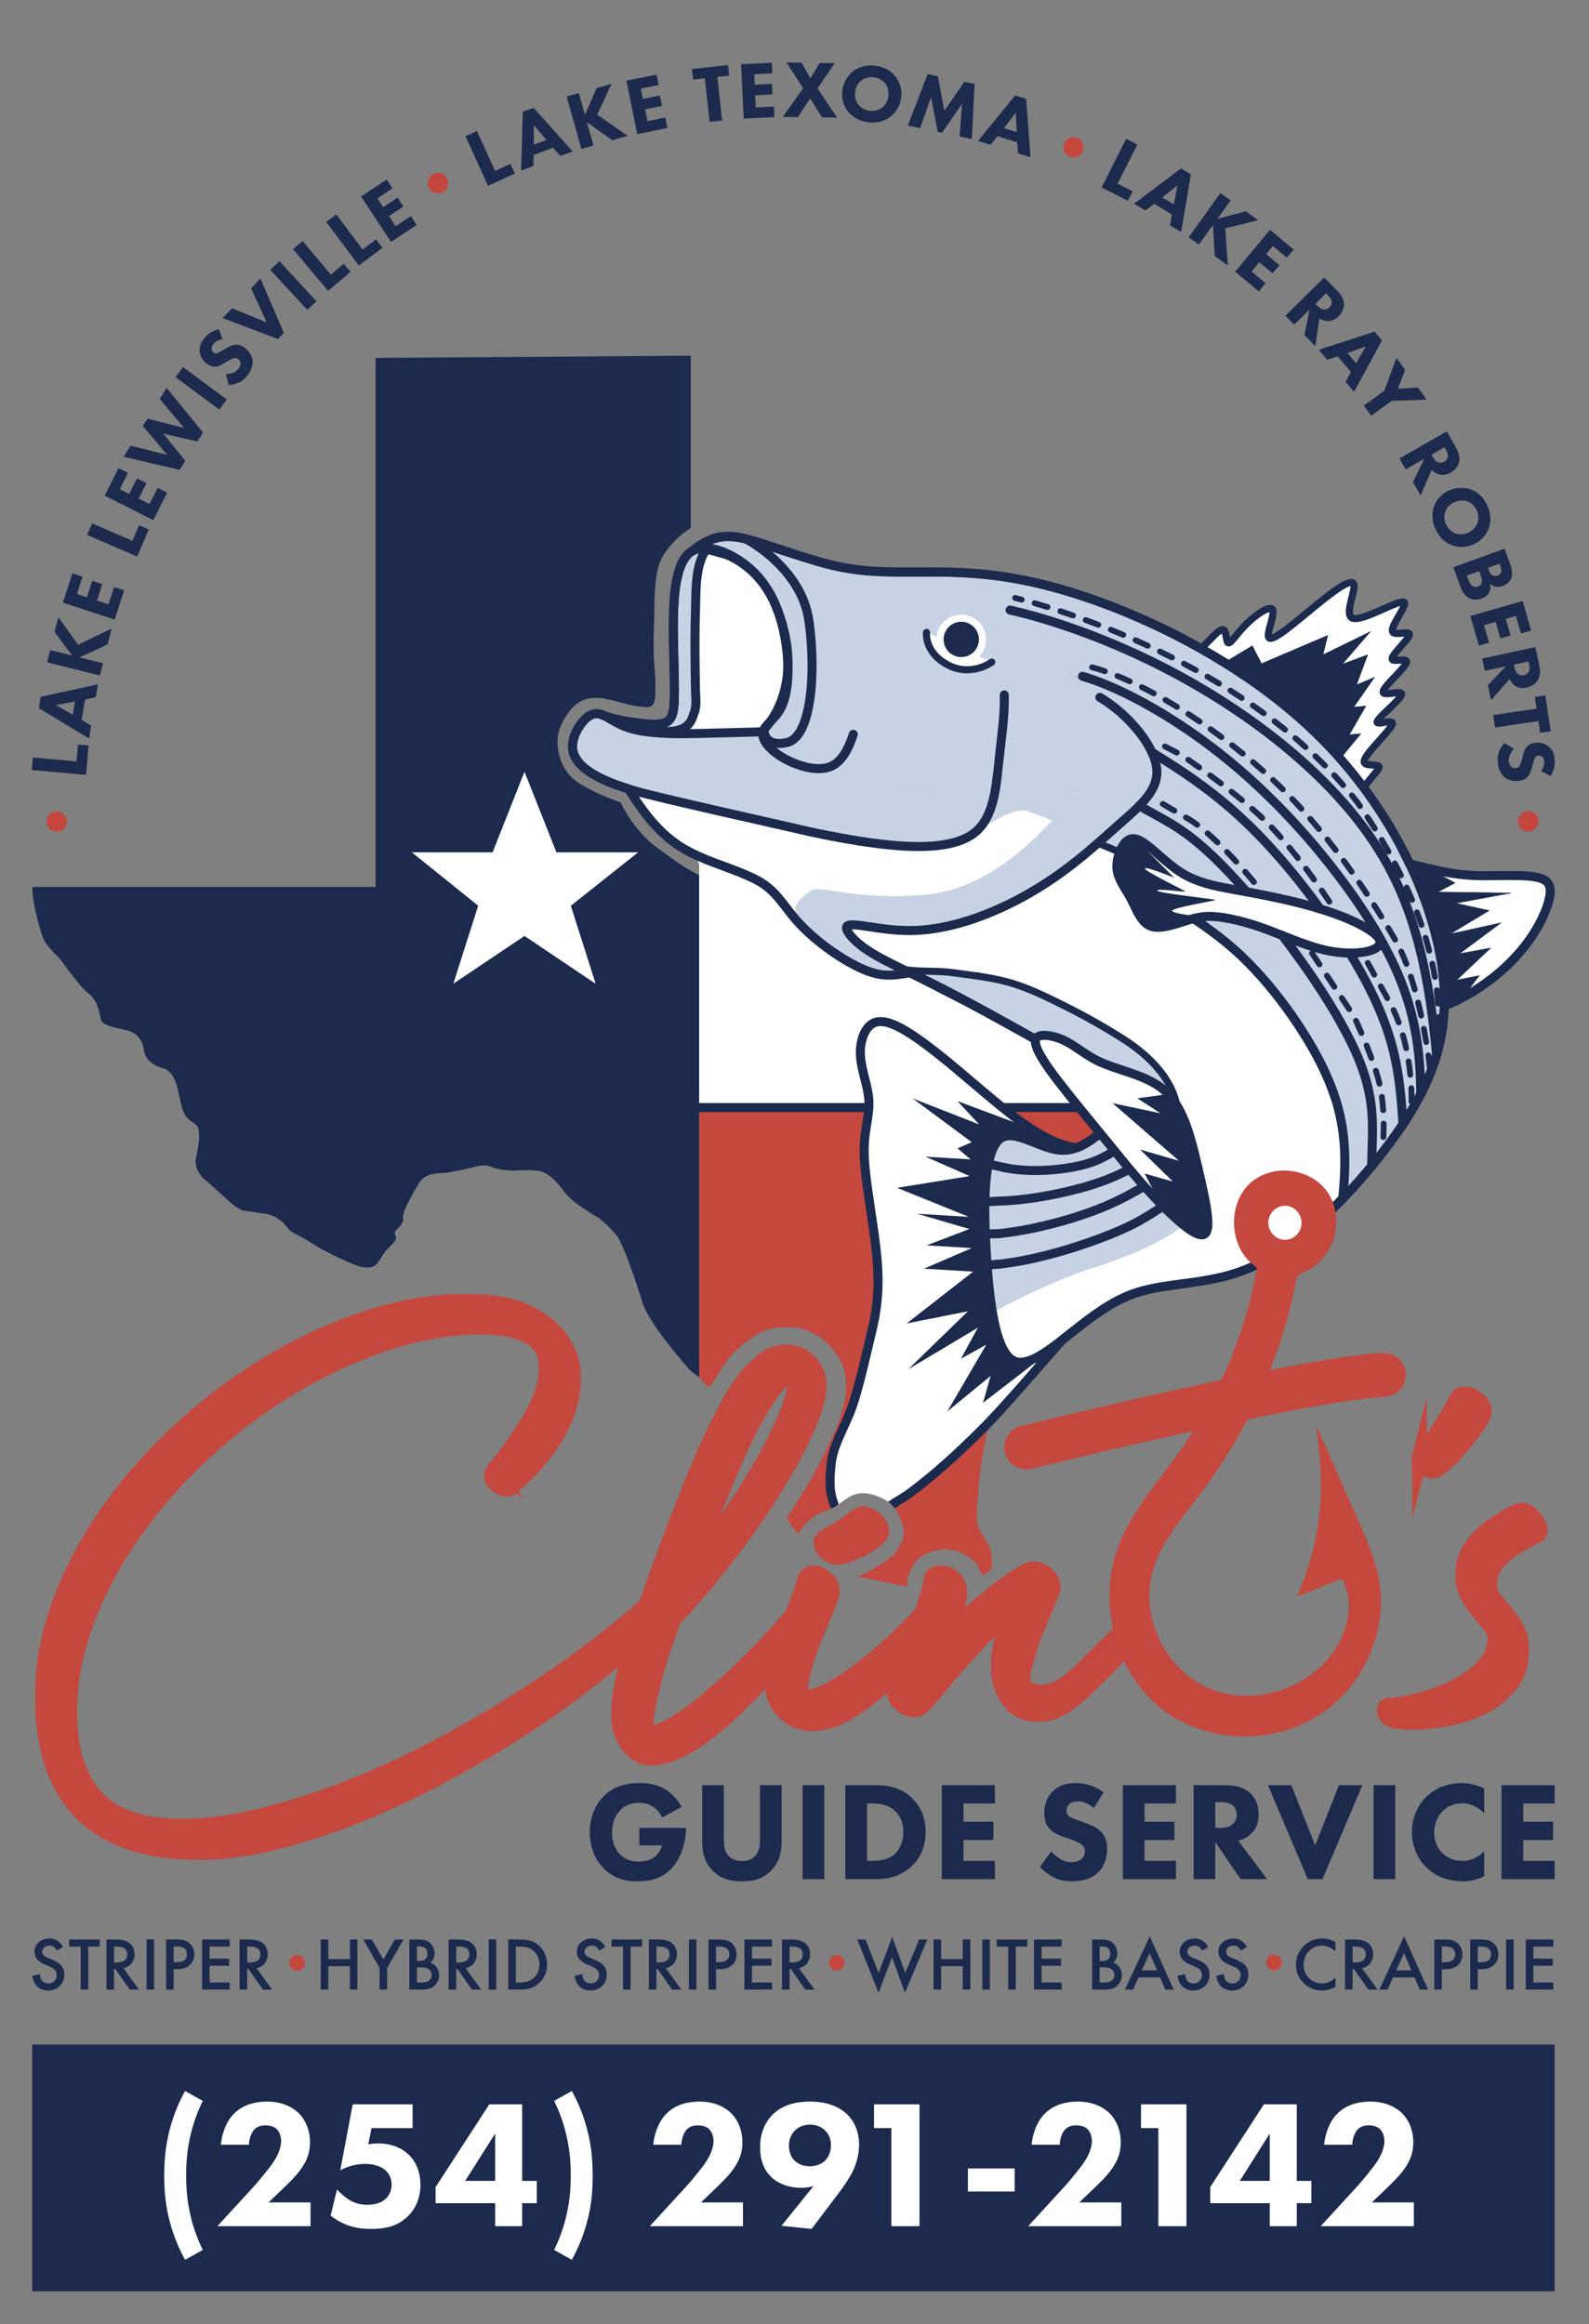 <?xml version="1.0" encoding="UTF-8"?><svg id="Layer_1" xmlns="http://www.w3.org/2000/svg" viewBox="0 0 1627.54 2379.69"><rect x="0" y="0" width="1627.54" height="2379.69" fill="#808080" stroke="none"/><defs><style>.cls-1,.cls-2,.cls-3,.cls-4,.cls-5,.cls-6,.cls-7,.cls-8{fill:none;}.cls-2,.cls-3,.cls-9,.cls-4,.cls-10,.cls-7{stroke-miterlimit:10;}.cls-2,.cls-3,.cls-4,.cls-11,.cls-12,.cls-13,.cls-14,.cls-15,.cls-5,.cls-6,.cls-8{stroke:#1b2a4d;}.cls-2,.cls-6{stroke-width:9.22px;}.cls-3{stroke-width:5.96px;}.cls-3,.cls-11,.cls-12,.cls-13,.cls-14,.cls-15,.cls-5,.cls-6,.cls-7,.cls-8{stroke-linecap:round;}.cls-9{stroke-width:9.55px;}.cls-9,.cls-10,.cls-16{fill:#c5483f;}.cls-9,.cls-10,.cls-7{stroke:#c5483f;}.cls-4,.cls-13,.cls-5{stroke-width:9.23px;}.cls-17,.cls-13,.cls-18,.cls-14{fill:#fff;}.cls-19{fill:#c4473e;}.cls-20,.cls-15{fill:#c7d3e4;}.cls-21{fill:#1c2a4d;}.cls-22,.cls-11,.cls-12,.cls-23{fill:#1b2a4d;}.cls-11{stroke-width:.49px;}.cls-11,.cls-12,.cls-13,.cls-14,.cls-15,.cls-5,.cls-6,.cls-8{stroke-linejoin:round;}.cls-10{stroke-width:16.01px;}.cls-12{stroke-width:.43px;}.cls-23,.cls-16,.cls-18{fill-rule:evenodd;}.cls-14,.cls-15,.cls-8{stroke-width:7.29px;}.cls-7{stroke-width:45.08px;}</style></defs><rect class="cls-21" x="33" y="2093.35" width="1559.35" height="252.65"/><path class="cls-21" d="m33.66,775.59l44.71,3.98,1.54-17.24,10.83.96-2.68,30.06-55.54-4.95,1.14-12.82Z"/><path class="cls-21" d="m87.05,716.31l-3.38,20.79,9.71,5.9-2.14,13.2-51.43-31.14,1.89-11.63,58.57-12.76-2.15,13.2-11.07,2.44Zm-10.3,1.88l-19.58,3.76,17.37,9.85,2.21-13.62Z"/><path class="cls-21" d="m73.92,671.25l-17.97-24.1,3.79-15.26,20.21,28.27,34.34-16.55-3.99,16.07-28.83,13.43,24.02,5.96-3.1,12.5-54.12-13.43,3.1-12.5,22.56,5.6Z"/><path class="cls-21" d="m84.52,590.45l-5.79,17.72,10.25,3.35,5.5-16.85,10.33,3.37-5.5,16.85,11.76,3.84,5.79-17.72,10.33,3.37-9.78,29.96-53.02-17.31,9.78-29.96,10.33,3.37Z"/><path class="cls-21" d="m94.38,535.89l41.22,17.79,6.86-15.89,9.98,4.31-11.96,27.71-51.2-22.1,5.1-11.82Z"/><path class="cls-21" d="m131.11,484.17l-8.4,16.65,9.63,4.86,7.98-15.82,9.71,4.89-7.98,15.82,11.05,5.57,8.4-16.64,9.7,4.9-14.2,28.14-49.79-25.11,14.2-28.14,9.7,4.89Z"/><path class="cls-21" d="m133.72,456.32l37.63,9.49-25.06-29.64,4.69-7.52,37.63,9.49-25.06-29.64,7.08-11.35,37.26,45.62-5.75,9.22-34.92-8,22.53,27.86-5.75,9.22-57.35-13.42,7.08-11.35Z"/><path class="cls-21" d="m187.47,375.86l44.81,33.19-7.66,10.34-44.8-33.19,7.66-10.35Z"/><path class="cls-21" d="m227.73,347.35c-5.56.82-8.05,3.43-9.06,4.65-1.12,1.35-2.31,3.19-1.98,5.41.11,1.18.71,2.43,1.8,3.33,1.03.85,2.07,1.17,3.18,1.01,1.82-.23,3.43-1.39,6.92-3.38l3.89-2.21c2.25-1.28,5.14-2.8,8.13-3.14,4.46-.54,8.09,1.37,10.6,3.45,4.44,3.68,7.03,8.42,7.48,12.59.85,7.1-3.35,12.96-5.69,15.8-2.56,3.09-5.25,5.42-8.84,7.01-2.91,1.28-6.98,2.14-9.92,2.42l-2.82-11.01c2-.19,4.92-.7,6.59-1.27,2.42-.82,4.37-2.13,6.02-4.13,1.07-1.29,2.3-3.3,2.25-5.73-.02-1.42-.59-3.09-2.2-4.42-1.42-1.17-2.8-1.34-4.32-1.08-1.93.36-5.08,2.2-6.54,3.05l-4.15,2.53c-2.36,1.41-5.18,2.98-8.37,3.17-4.25.28-7.54-1.9-9.6-3.61-3.8-3.14-6.06-6.97-6.57-11.73-.59-5.58,1.56-9.88,4.86-13.88,2.45-2.96,6.91-7.3,14.8-9.23l3.54,10.41Z"/><path class="cls-21" d="m237.63,315.62l35.56,14.48-16.02-34.9,9.6-10.03,23.92,55.66-6.01,6.28-56.64-21.47,9.6-10.03Z"/><path class="cls-21" d="m286.25,267.5l37.86,40.94-9.45,8.74-37.86-40.94,9.45-8.74Z"/><path class="cls-21" d="m309.99,246.8l28.87,34.38,13.25-11.13,6.99,8.32-23.11,19.41-35.86-42.7,9.86-8.28Z"/><path class="cls-21" d="m344.45,219.49l26.9,35.95,13.86-10.37,6.51,8.7-24.17,18.08-33.4-44.65,10.31-7.71Z"/><path class="cls-21" d="m402.06,192.86l-15.56,10.27,5.94,9,14.79-9.76,5.99,9.07-14.79,9.76,6.82,10.33,15.56-10.27,5.99,9.07-26.31,17.36-30.71-46.55,26.31-17.36,5.98,9.07Z"/><path class="cls-21" d="m488.45,134.14l18.63,40.85,15.74-7.18,4.51,9.89-27.46,12.52-23.14-50.73,11.71-5.34Z"/><path class="cls-21" d="m566.4,151.28l-19.75,7.32-.34,11.36-12.54,4.65,1.71-60.1,11.05-4.1,40,44.64-12.54,4.65-7.58-8.42Zm-6.72-8.03l-12.94-15.18v19.97s12.94-4.79,12.94-4.79Z"/><path class="cls-21" d="m599.09,117.65l12.1-27.52,15.14-4.23-14.63,31.52,31.33,21.71-15.94,4.46-25.9-18.46,6.66,23.83-12.4,3.47-15.01-53.71,12.4-3.47,6.26,22.38Z"/><path class="cls-21" d="m674.65,87.01l-18.27,3.71,2.14,10.57,17.37-3.52,2.16,10.65-17.37,3.52,2.46,12.13,18.27-3.71,2.16,10.65-30.89,6.26-11.08-54.65,30.89-6.26,2.16,10.65Z"/><path class="cls-21" d="m734.76,78.76l4.83,44.64-12.8,1.39-4.83-44.64-12.05,1.3-1.17-10.81,36.91-3.99,1.17,10.81-12.05,1.3Z"/><path class="cls-21" d="m791.09,75.06l-18.62.89.52,10.77,17.7-.85.52,10.86-17.71.85.59,12.36,18.62-.89.52,10.86-31.48,1.51-2.67-55.7,31.48-1.51.52,10.86Z"/><path class="cls-21" d="m822.6,90.38l-16.97-26.38,15.47.2,8.99,16,9.4-15.77,15.46.2-17.64,25.94,20.1,29.85-15.46-.2-12.13-19.47-12.62,19.15-15.46-.2,20.86-29.33Z"/><path class="cls-21" d="m916.63,77.64c4.7,5.63,7.33,13.31,6.42,21.87-.79,7.4-4.25,14.68-10.86,19.86-5.69,4.44-13.01,6.86-22.32,5.86-10.39-1.11-17.02-6.02-20.75-10.45-4.79-5.55-7.32-13.39-6.45-21.54.85-7.98,5.28-15.67,10.8-20.12,4.14-3.34,11.51-7.01,22.56-5.84,8.65.92,15.6,4.35,20.59,10.35Zm-34.57,4.9c-2.66,2.07-5.59,5.88-6.24,12.03-.54,5.07.69,9.32,3.74,13.01,3.21,3.79,7.08,5.38,11.4,5.84,5.65.6,9.87-1.05,12.81-3.43,2.38-1.85,5.46-5.47,6.14-11.87.61-5.74-1.27-10.22-3.5-12.98-2.46-2.95-6.64-5.5-11.72-6.04-4.82-.51-9.33.77-12.64,3.45Z"/><path class="cls-21" d="m929.85,128.57l20.24-52.73,10.47,2.2,6.71,35.5,20.45-29.78,10.47,2.2-2.73,56.41-12.6-2.65,2.52-33.47-20.52,29.68-4.42-.93-6.81-35.44-11.19,31.65-12.6-2.65Z"/><path class="cls-21" d="m1041.84,145.73l-20.12-6.26-7.2,8.79-12.77-3.98,38.05-46.55,11.25,3.5,4.41,59.78-12.77-3.98-.86-11.3Zm-.42-10.46l-.98-19.92-12.19,15.82,13.17,4.1Z"/><path class="cls-21" d="m1164.96,147.98l-20.26,40.06,15.44,7.81-4.9,9.7-26.93-13.62,25.16-49.76,11.49,5.81Z"/><path class="cls-21" d="m1200.23,219.55l-18.06-10.85-9.08,6.83-11.47-6.89,48-36.21,10.1,6.07-9.88,59.12-11.47-6.89,1.84-11.18Zm2.07-10.26l3.77-19.58-15.59,12.48,11.82,7.1Z"/><path class="cls-21" d="m1246.93,224.06l29.04-7.76,12.77,9.17-33.75,8.29,2.64,38.03-13.45-9.66-1.79-31.76-14.44,20.1-10.46-7.51,32.53-45.29,10.46,7.51-13.56,18.88Z"/><path class="cls-21" d="m1318.05,263.82l-14.33-11.93-6.9,8.29,13.62,11.34-6.96,8.35-13.62-11.34-7.92,9.51,14.33,11.93-6.95,8.35-24.22-20.17,35.69-42.85,24.22,20.17-6.96,8.35Z"/><path class="cls-21" d="m1370.04,298.11c4.98,5.07,6.42,9.87,6.5,13.53.03,3.25-1.07,7.85-5.49,12.19-2.5,2.46-6.13,4.97-11.16,4.87-2.66-.08-5.79-.88-8.49-2.56l-4.27,28.22-11.01-11.21,5.14-26.14-15.68,15.41-9.02-9.18,39.77-39.08,13.71,13.95Zm-22.75,12.98l2.05,2.09c1.64,1.67,4.05,3.76,7.12,3.79,1.3.01,3.37-.38,5.34-2.32,2.27-2.23,2.4-4.47,2.24-5.83-.33-2.6-2.56-5.11-3.73-6.3l-2.11-2.15-10.91,10.72Z"/><path class="cls-21" d="m1383.68,381.01l-13.54-16.15-10.81,3.5-8.59-10.25,57.18-18.59,7.57,9.03-28.61,52.67-8.59-10.25,5.38-9.97Zm5.3-9.03l9.95-17.28-18.81,6.71,8.86,10.57Z"/><path class="cls-21" d="m1417.93,400.05l12.39-33.64,8.92,12.32-7.45,19.22,20.59-1.07,8.92,12.32-35.82,1.27-21.06,15.25-7.55-10.43,21.06-15.25Z"/><path class="cls-21" d="m1491.54,458.71c3.53,6.17,3.69,11.18,2.84,14.74-.8,3.15-3.04,7.32-8.41,10.39-3.05,1.74-7.2,3.25-12.03,1.87-2.55-.76-5.37-2.32-7.56-4.63l-11.31,26.2-7.8-13.65,11.62-23.97-19.09,10.91-6.39-11.18,48.41-27.67,9.71,16.98Zm-25.31,6.76l1.45,2.54c1.16,2.03,2.96,4.67,5.92,5.47,1.25.34,3.36.49,5.75-.88,2.76-1.58,3.46-3.71,3.65-5.07.34-2.6-1.17-5.59-2-7.04l-1.49-2.61-13.28,7.59Z"/><path class="cls-21" d="m1525,540.52c-2.42,6.92-7.65,13.12-15.47,16.74-6.75,3.12-14.78,3.89-22.62.89-6.73-2.6-12.56-7.64-16.49-16.14-4.39-9.48-3.58-17.69-1.69-23.17,2.31-6.96,7.73-13.16,15.17-16.6,7.29-3.37,16.15-3.51,22.81-1.07,5,1.83,11.93,6.27,16.6,16.36,3.65,7.89,4.28,15.62,1.7,22.98Zm-21.96-27.15c-3.14-1.22-7.91-1.77-13.53.83-4.63,2.14-7.64,5.38-9.24,9.9-1.6,4.7-.98,8.84.85,12.78,2.39,5.16,5.97,7.92,9.52,9.23,2.81,1.1,7.5,1.87,13.34-.83,5.24-2.42,8.12-6.34,9.34-9.67,1.27-3.63,1.31-8.53-.84-13.16-2.04-4.4-5.46-7.61-9.45-9.08Z"/><path class="cls-21" d="m1546.84,577.81c1.03,2.83,3.21,9.33.84,14.81-2,4.55-6.25,6.54-8.53,7.37-2.04.74-4.52,1.28-7.31.69-2.68-.54-4.44-1.95-5.45-3,.52,2.66.29,5.94-.91,8.51-1.1,2.36-3.49,5.09-8.12,6.77-5.27,1.91-9.31,1.06-12.09-.24-5.73-2.81-8.33-8.98-9.5-12.21l-7.16-19.73,52.42-19.02,5.82,16.03Zm-44.47,11.51l1.05,2.91c1.11,3.06,2.53,6.73,5.37,8.19,1.42.73,3.14.82,5.03.13,2.12-.77,3.22-2.15,3.64-3.19,1.2-2.83-.29-6.92-1.17-9.36l-1.2-3.3-12.73,4.62Zm21.69-7.87l.71,1.96c.6,1.65,1.83,4.31,3.72,5.59,1.18.81,3.12,1.27,5.4.44s3.29-2.44,3.66-3.64c.71-2.21-.15-4.57-.95-6.77l-.68-1.89-11.87,4.31Z"/><path class="cls-21" d="m1557.87,648.6l-5.15-17.92-10.37,2.98,4.9,17.04-10.45,3-4.9-17.04-11.89,3.42,5.15,17.92-10.45,3-8.71-30.29,53.6-15.41,8.71,30.29-10.45,3Z"/><path class="cls-21" d="m1576.76,681.7c1.49,6.95.13,11.77-1.76,14.91-1.72,2.76-5.12,6.06-11.17,7.35-3.43.74-7.84.91-12.03-1.87-2.2-1.49-4.41-3.84-5.8-6.71l-18.72,21.54-3.3-15.37,18.35-19.32-21.5,4.61-2.7-12.59,54.53-11.69,4.1,19.13Zm-26.17-1.23l.61,2.86c.49,2.29,1.4,5.34,3.98,7.01,1.09.71,3.05,1.48,5.75.9,3.11-.67,4.43-2.49,5.02-3.73,1.12-2.38.58-5.68.23-7.32l-.63-2.94-14.96,3.21Z"/><path class="cls-21" d="m1575.75,738.28l-44.41,6.58-1.89-12.74,44.41-6.58-1.78-11.99,10.75-1.59,5.44,36.72-10.75,1.59-1.78-11.99Z"/><path class="cls-21" d="m1578.47,789.57c3.38-4.49,3.32-8.1,3.18-9.68-.15-1.75-.59-3.89-2.39-5.25-.91-.76-2.21-1.23-3.62-1.11-1.33.12-2.29.62-2.97,1.52-1.13,1.44-1.46,3.4-2.55,7.27l-1.22,4.3c-.71,2.5-1.69,5.6-3.58,7.95-2.79,3.52-6.72,4.7-9.97,4.99-5.75.5-10.92-1.06-14.17-3.71-5.6-4.46-6.72-11.58-7.05-15.24-.35-4-.07-7.55,1.37-11.2,1.17-2.96,3.46-6.43,5.36-8.7l9.75,5.86c-1.29,1.54-3.01,3.96-3.79,5.54-1.14,2.28-1.61,4.59-1.38,7.17.15,1.67.68,3.97,2.43,5.66,1.01,1,2.59,1.79,4.67,1.6,1.83-.16,2.93-1.01,3.83-2.27,1.12-1.61,2.07-5.13,2.51-6.77l1.18-4.72c.69-2.66,1.59-5.76,3.73-8.13,2.83-3.19,6.71-3.95,9.37-4.18,4.91-.43,9.21.7,12.92,3.73,4.34,3.56,5.83,8.13,6.29,13.3.34,3.83.21,10.05-4.05,16.97l-9.83-4.93Z"/><circle class="cls-19" cx="58.03" cy="841.21" r="10.47"/><circle class="cls-19" cx="448.67" cy="187.49" r="10.47"/><circle class="cls-19" cx="1099.46" cy="150.93" r="10.47"/><circle class="cls-19" cx="1565.34" cy="840.92" r="10.47"/><path class="cls-17" d="m207.7,2151.01c-5.61,11.41-9.35,22.07-11.97,32.73-3.93,15.9-5.05,28.8-5.05,43.77s1.31,28.24,5.05,43.39c2.62,10.66,6.36,21.32,11.97,32.73l-18.14,10.1c-5.24-9.54-10.66-21.32-14.78-35.91-4.86-16.65-6.55-31.98-6.55-50.31s1.87-34.04,6.55-50.69c4.11-14.59,9.54-26.37,14.78-35.91l18.14,10.1Z"/><path class="cls-17" d="m318.05,2279.32h-95.39l37.41-40.78c6.55-7.29,16.46-19.45,20.39-25.44,2.81-4.49,7.48-12.53,7.48-21.14,0-4.68-1.87-9.54-4.86-12.34-2.43-2.25-6.55-3.55-11.41-3.55-5.42,0-8.98,1.87-11.41,4.49-3.37,3.74-5.24,10.47-5.24,15.34h-28.8c.93-10.85,5.24-23.19,12.91-31.24,5.99-6.36,16.65-12.91,34.42-12.91s27.87,7.48,32.36,11.78c6.73,6.73,11.6,17.02,11.6,29.93,0,11.04-3.37,19.08-9.35,27.5-5.42,7.48-11.97,13.84-20.01,21.51l-13.09,12.53h43.02v24.32Z"/><path class="cls-17" d="m422.6,2178.88h-42.08l-3.37,16.65c3.18-.56,7.11-.94,10.29-.94,14.03,0,24.88,5.05,31.8,12.16,5.61,5.61,11.41,15.34,11.41,30.11,0,16.09-6.92,26.37-12.72,32.17-11.41,11.22-25.06,13.09-37.78,13.09-11.78,0-25.81-1.5-41.52-13.65l6.55-26.75c3.37,3.74,8.04,7.86,11.97,10.29,5.24,3.37,11.41,5.42,18.89,5.42,6.55,0,13.28-1.5,17.77-5.05,3.93-2.99,7.29-8.42,7.29-15.71s-3.37-11.97-6.36-14.59c-1.5-1.31-7.67-6.55-20.76-6.55-10.47,0-19.27,3.18-25.44,6.55l12.72-67.52h61.35v24.32Z"/><path class="cls-17" d="m534.82,2232.94h14.96v22.82h-14.96v23.57h-27.68v-23.57h-60.98v-16.46l54.99-84.73h33.67v78.37Zm-27.68,0v-48.44l-30.67,48.44h30.67Z"/><path class="cls-17" d="m585.69,2140.91c5.24,9.54,10.66,21.32,14.78,35.91,4.68,16.65,6.55,31.98,6.55,50.69s-1.68,33.67-6.55,50.31c-4.12,14.59-9.54,26.37-14.78,35.91l-18.14-10.1c5.61-11.41,9.35-22.07,11.97-32.73,3.74-15.15,5.05-27.87,5.05-43.39s-1.12-27.87-5.05-43.77c-2.62-10.66-6.36-21.32-11.97-32.73l18.14-10.1Z"/><path class="cls-17" d="m760.95,2279.32h-95.39l37.41-40.78c6.55-7.29,16.46-19.45,20.39-25.44,2.81-4.49,7.48-12.53,7.48-21.14,0-4.68-1.87-9.54-4.86-12.34-2.43-2.25-6.55-3.55-11.41-3.55-5.42,0-8.98,1.87-11.41,4.49-3.37,3.74-5.24,10.47-5.24,15.34h-28.8c.93-10.85,5.24-23.19,12.91-31.24,5.99-6.36,16.65-12.91,34.42-12.91s27.87,7.48,32.36,11.78c6.73,6.73,11.6,17.02,11.6,29.93,0,11.04-3.37,19.08-9.35,27.5-5.42,7.48-11.97,13.84-20.01,21.51l-13.09,12.53h43.02v24.32Z"/><path class="cls-17" d="m800.41,2278.95l32.92-40.78c-4.3,1.31-8.42,1.87-12.53,1.87-13.47,0-24.5-4.68-31.42-11.6-6.73-6.73-10.85-16.65-10.85-30.11,0-18.52,8.42-28.62,12.16-32.55,12.16-12.72,29.18-14.03,39.09-14.03,19.64,0,30.86,6.55,37.41,12.53,6.17,5.8,12.72,16.09,12.72,31.61,0,7.86-1.87,17.02-5.61,25.44-3.18,6.92-8.79,15.52-14.59,23.19l-28.43,37.6-30.86-3.18Zm14.21-98.01c-2.43,2.25-6.55,7.11-6.55,15.71,0,7.86,2.81,12.91,6.36,16.08,3.93,3.55,9.54,5.24,15.15,5.24,6.36,0,11.6-2.25,15.15-5.42,2.99-2.81,6.36-7.86,6.36-16.46,0-5.99-1.87-10.85-6.36-15.15-2.99-2.81-7.86-5.61-15.15-5.61-5.8,0-11.22,2.06-14.96,5.61Z"/><path class="cls-17" d="m913,2178.88h-17.77v-24.32h46.57v124.76h-28.8v-100.44Z"/><path class="cls-17" d="m991.37,2220.22h47.88v23.57h-47.88v-23.57Z"/><path class="cls-17" d="m1148.48,2279.32h-95.39l37.41-40.78c6.55-7.29,16.46-19.45,20.39-25.44,2.81-4.49,7.48-12.53,7.48-21.14,0-4.68-1.87-9.54-4.86-12.34-2.43-2.25-6.55-3.55-11.41-3.55-5.42,0-8.98,1.87-11.41,4.49-3.37,3.74-5.24,10.47-5.24,15.34h-28.8c.94-10.85,5.24-23.19,12.91-31.24,5.98-6.36,16.65-12.91,34.42-12.91s27.87,7.48,32.36,11.78c6.73,6.73,11.6,17.02,11.6,29.93,0,11.04-3.37,19.08-9.35,27.5-5.42,7.48-11.97,13.84-20.01,21.51l-13.09,12.53h43.02v24.32Z"/><path class="cls-17" d="m1186.44,2178.88h-17.77v-24.32h46.57v124.76h-28.8v-100.44Z"/><path class="cls-17" d="m1328.22,2232.94h14.96v22.82h-14.96v23.57h-27.68v-23.57h-60.98v-16.46l54.99-84.73h33.67v78.37Zm-27.68,0v-48.44l-30.67,48.44h30.67Z"/><path class="cls-17" d="m1448.11,2279.32h-95.39l37.41-40.78c6.55-7.29,16.46-19.45,20.39-25.44,2.81-4.49,7.48-12.53,7.48-21.14,0-4.68-1.87-9.54-4.86-12.34-2.43-2.25-6.55-3.55-11.41-3.55-5.42,0-8.98,1.87-11.41,4.49-3.37,3.74-5.24,10.47-5.24,15.34h-28.8c.94-10.85,5.24-23.19,12.91-31.24,5.98-6.36,16.65-12.91,34.42-12.91s27.87,7.48,32.36,11.78c6.73,6.73,11.6,17.02,11.6,29.93,0,11.04-3.37,19.08-9.35,27.5-5.42,7.48-11.97,13.84-20.01,21.51l-13.09,12.53h43.02v24.32Z"/><path class="cls-21" d="m64.59,1993.41l-6.29,3.72c-1.17-2.04-2.29-3.37-3.36-3.99-1.11-.71-2.54-1.06-4.29-1.06-2.15,0-3.94.61-5.35,1.83-1.42,1.2-2.13,2.7-2.13,4.52,0,2.5,1.86,4.52,5.59,6.05l5.12,2.09c4.17,1.68,7.21,3.74,9.14,6.17,1.93,2.43,2.89,5.4,2.89,8.93,0,4.72-1.57,8.62-4.72,11.7-3.17,3.1-7.1,4.66-11.8,4.66-4.46,0-8.14-1.32-11.04-3.96-2.86-2.64-4.64-6.35-5.35-11.14l7.85-1.73c.35,3.02.97,5.1,1.86,6.25,1.6,2.22,3.92,3.32,6.98,3.32,2.42,0,4.42-.81,6.02-2.43s2.39-3.67,2.39-6.15c0-1-.14-1.91-.42-2.74s-.71-1.6-1.3-2.29c-.59-.7-1.35-1.35-2.28-1.96s-2.04-1.19-3.32-1.75l-4.96-2.06c-7.03-2.97-10.54-7.31-10.54-13.03,0-3.86,1.47-7.08,4.42-9.68,2.95-2.62,6.62-3.92,11.01-3.92,5.92,0,10.54,2.88,13.87,8.64Z"/><path class="cls-21" d="m90.4,1993.04v44.06h-7.75v-44.06h-11.8v-7.28h31.32v7.28h-11.77Z"/><path class="cls-21" d="m126.47,2015.22l15.89,21.88h-9.48l-14.66-21.01h-1.4v21.01h-7.75v-51.34h9.08c6.78,0,11.68,1.27,14.7,3.82,3.33,2.84,4.99,6.58,4.99,11.24,0,3.64-1.04,6.76-3.12,9.38-2.08,2.62-4.83,4.29-8.25,5.02Zm-9.64-5.89h2.46c7.34,0,11.01-2.8,11.01-8.41,0-5.25-3.57-7.88-10.71-7.88h-2.76v16.29Z"/><path class="cls-21" d="m157.83,1985.76v51.34h-7.75v-51.34h7.75Z"/><path class="cls-21" d="m177.91,2016.25v20.85h-7.75v-51.34h8.78c4.3,0,7.55.3,9.74.9,2.21.6,4.17,1.73,5.85,3.39,2.95,2.88,4.42,6.52,4.42,10.91,0,4.7-1.57,8.42-4.72,11.17-3.15,2.75-7.39,4.12-12.74,4.12h-3.59Zm0-7.18h2.89c7.12,0,10.67-2.74,10.67-8.21s-3.67-7.95-11.01-7.95h-2.56v16.16Z"/><path class="cls-21" d="m235.27,1993.04h-20.58v12.34h19.98v7.28h-19.98v17.16h20.58v7.28h-28.33v-51.34h28.33v7.28Z"/><path class="cls-21" d="m262.83,2015.22l15.89,21.88h-9.48l-14.66-21.01h-1.4v21.01h-7.75v-51.34h9.08c6.78,0,11.68,1.27,14.7,3.82,3.32,2.84,4.99,6.58,4.99,11.24,0,3.64-1.04,6.76-3.13,9.38-2.08,2.62-4.83,4.29-8.25,5.02Zm-9.64-5.89h2.46c7.34,0,11.01-2.8,11.01-8.41,0-5.25-3.57-7.88-10.71-7.88h-2.76v16.29Z"/><path class="cls-21" d="m336.22,2005.84h22.14v-20.08h7.75v51.34h-7.75v-23.97h-22.14v23.97h-7.75v-51.34h7.75v20.08Z"/><path class="cls-21" d="m388.78,2014.92l-16.76-29.16h8.91l11.74,20.52,11.77-20.52h8.91l-16.83,29.16v22.18h-7.75v-22.18Z"/><path class="cls-21" d="m419.27,2037.1v-51.34h7.71c3.44,0,6.17.27,8.21.8,2.06.53,3.8,1.43,5.22,2.69,1.44,1.31,2.58,2.94,3.43,4.89.86,1.97,1.29,3.97,1.29,5.99,0,3.68-1.41,6.79-4.22,9.34,2.73.93,4.88,2.56,6.45,4.89,1.6,2.31,2.39,4.99,2.39,8.05,0,4.01-1.42,7.4-4.26,10.17-1.71,1.71-3.62,2.89-5.75,3.56-2.33.64-5.24.96-8.75.96h-11.74Zm7.75-29.29h2.43c2.88,0,4.99-.64,6.33-1.91,1.34-1.27,2.01-3.15,2.01-5.64s-.69-4.25-2.06-5.5c-1.38-1.25-3.37-1.88-5.99-1.88h-2.73v14.93Zm0,22.01h4.79c3.5,0,6.07-.69,7.71-2.06,1.73-1.48,2.59-3.37,2.59-5.65s-.83-4.08-2.49-5.59c-1.62-1.49-4.51-2.23-8.68-2.23h-3.92v15.53Z"/><path class="cls-21" d="m476.93,2015.22l15.89,21.88h-9.48l-14.66-21.01h-1.4v21.01h-7.75v-51.34h9.08c6.78,0,11.68,1.27,14.7,3.82,3.33,2.84,4.99,6.58,4.99,11.24,0,3.64-1.04,6.76-3.12,9.38-2.08,2.62-4.83,4.29-8.25,5.02Zm-9.64-5.89h2.46c7.34,0,11.01-2.8,11.01-8.41,0-5.25-3.57-7.88-10.71-7.88h-2.76v16.29Z"/><path class="cls-21" d="m508.28,1985.76v51.34h-7.75v-51.34h7.75Z"/><path class="cls-21" d="m520.62,2037.1v-51.34h10.77c5.16,0,9.24.51,12.23,1.53,3.21,1,6.13,2.69,8.75,5.09,5.3,4.83,7.95,11.18,7.95,19.05s-2.76,14.28-8.28,19.15c-2.77,2.44-5.68,4.13-8.71,5.09-2.84.95-6.86,1.43-12.07,1.43h-10.64Zm7.75-7.28h3.49c3.48,0,6.37-.37,8.68-1.1,2.3-.78,4.39-2.01,6.25-3.69,3.81-3.48,5.72-8.01,5.72-13.6s-1.88-10.2-5.65-13.7c-3.39-3.12-8.39-4.69-15-4.69h-3.49v36.77Z"/><path class="cls-21" d="m620.11,1993.41l-6.29,3.72c-1.17-2.04-2.29-3.37-3.36-3.99-1.11-.71-2.54-1.06-4.29-1.06-2.15,0-3.94.61-5.35,1.83-1.42,1.2-2.13,2.7-2.13,4.52,0,2.5,1.86,4.52,5.59,6.05l5.12,2.09c4.17,1.68,7.21,3.74,9.14,6.17,1.93,2.43,2.89,5.4,2.89,8.93,0,4.72-1.57,8.62-4.72,11.7-3.17,3.1-7.1,4.66-11.8,4.66-4.46,0-8.14-1.32-11.04-3.96-2.86-2.64-4.64-6.35-5.35-11.14l7.85-1.73c.35,3.02.97,5.1,1.86,6.25,1.6,2.22,3.92,3.32,6.98,3.32,2.42,0,4.42-.81,6.02-2.43s2.39-3.67,2.39-6.15c0-1-.14-1.91-.42-2.74s-.71-1.6-1.3-2.29c-.59-.7-1.35-1.35-2.28-1.96s-2.04-1.19-3.32-1.75l-4.96-2.06c-7.03-2.97-10.54-7.31-10.54-13.03,0-3.86,1.47-7.08,4.42-9.68,2.95-2.62,6.62-3.92,11.01-3.92,5.92,0,10.54,2.88,13.87,8.64Z"/><path class="cls-21" d="m645.91,1993.04v44.06h-7.75v-44.06h-11.8v-7.28h31.32v7.28h-11.77Z"/><path class="cls-21" d="m681.98,2015.22l15.89,21.88h-9.48l-14.66-21.01h-1.4v21.01h-7.75v-51.34h9.08c6.78,0,11.68,1.27,14.7,3.82,3.32,2.84,4.99,6.58,4.99,11.24,0,3.64-1.04,6.76-3.13,9.38-2.08,2.62-4.83,4.29-8.25,5.02Zm-9.64-5.89h2.46c7.34,0,11.01-2.8,11.01-8.41,0-5.25-3.57-7.88-10.71-7.88h-2.76v16.29Z"/><path class="cls-21" d="m713.34,1985.76v51.34h-7.75v-51.34h7.75Z"/><path class="cls-21" d="m733.42,2016.25v20.85h-7.75v-51.34h8.78c4.3,0,7.55.3,9.74.9,2.21.6,4.17,1.73,5.85,3.39,2.95,2.88,4.42,6.52,4.42,10.91,0,4.7-1.57,8.42-4.72,11.17-3.15,2.75-7.39,4.12-12.74,4.12h-3.59Zm0-7.18h2.89c7.12,0,10.67-2.74,10.67-8.21s-3.67-7.95-11.01-7.95h-2.56v16.16Z"/><path class="cls-21" d="m790.78,1993.04h-20.58v12.34h19.98v7.28h-19.98v17.16h20.58v7.28h-28.33v-51.34h28.33v7.28Z"/><path class="cls-21" d="m818.34,2015.22l15.89,21.88h-9.48l-14.66-21.01h-1.4v21.01h-7.75v-51.34h9.08c6.78,0,11.68,1.27,14.7,3.82,3.32,2.84,4.99,6.58,4.99,11.24,0,3.64-1.04,6.76-3.13,9.38-2.08,2.62-4.83,4.29-8.25,5.02Zm-9.64-5.89h2.46c7.34,0,11.01-2.8,11.01-8.41,0-5.25-3.57-7.88-10.71-7.88h-2.76v16.29Z"/><path class="cls-21" d="m886.51,1985.76l13.37,34.31,13.96-36.81,13.37,36.81,14.2-34.31h8.41l-22.94,54.6-13.2-36.38-13.77,36.41-21.81-54.63h8.41Z"/><path class="cls-21" d="m963.95,2005.84h22.14v-20.08h7.75v51.34h-7.75v-23.97h-22.14v23.97h-7.75v-51.34h7.75v20.08Z"/><path class="cls-21" d="m1013.89,1985.76v51.34h-7.75v-51.34h7.75Z"/><path class="cls-21" d="m1040.39,1993.04v44.06h-7.75v-44.06h-11.8v-7.28h31.32v7.28h-11.77Z"/><path class="cls-21" d="m1087.41,1993.04h-20.58v12.34h19.98v7.28h-19.98v17.16h20.58v7.28h-28.33v-51.34h28.33v7.28Z"/><path class="cls-21" d="m1118.59,2037.1v-51.34h7.71c3.44,0,6.17.27,8.21.8,2.06.53,3.8,1.43,5.22,2.69,1.44,1.31,2.58,2.94,3.42,4.89.87,1.97,1.3,3.97,1.3,5.99,0,3.68-1.41,6.79-4.22,9.34,2.73.93,4.88,2.56,6.45,4.89,1.6,2.31,2.39,4.99,2.39,8.05,0,4.01-1.42,7.4-4.26,10.17-1.71,1.71-3.62,2.89-5.75,3.56-2.33.64-5.24.96-8.74.96h-11.74Zm7.75-29.29h2.43c2.88,0,4.99-.64,6.33-1.91,1.34-1.27,2.01-3.15,2.01-5.64s-.69-4.25-2.06-5.5c-1.38-1.25-3.37-1.88-5.98-1.88h-2.73v14.93Zm0,22.01h4.79c3.5,0,6.07-.69,7.71-2.06,1.73-1.48,2.59-3.37,2.59-5.65s-.83-4.08-2.49-5.59c-1.62-1.49-4.51-2.23-8.68-2.23h-3.92v15.53Z"/><path class="cls-21" d="m1188.25,2024.63h-21.98l-5.72,12.47h-8.35l25.4-54.56,24.51,54.56h-8.48l-5.38-12.47Zm-3.16-7.28l-7.61-17.46-7.98,17.46h15.59Z"/><path class="cls-21" d="m1237.56,1993.41l-6.28,3.72c-1.18-2.04-2.29-3.37-3.36-3.99-1.11-.71-2.54-1.06-4.29-1.06-2.15,0-3.94.61-5.35,1.83-1.42,1.2-2.13,2.7-2.13,4.52,0,2.5,1.86,4.52,5.59,6.05l5.12,2.09c4.17,1.68,7.21,3.74,9.14,6.17,1.93,2.43,2.89,5.4,2.89,8.93,0,4.72-1.57,8.62-4.72,11.7-3.17,3.1-7.11,4.66-11.8,4.66-4.46,0-8.13-1.32-11.04-3.96-2.86-2.64-4.64-6.35-5.35-11.14l7.85-1.73c.35,3.02.97,5.1,1.86,6.25,1.6,2.22,3.92,3.32,6.98,3.32,2.42,0,4.42-.81,6.02-2.43s2.39-3.67,2.39-6.15c0-1-.14-1.91-.42-2.74s-.71-1.6-1.3-2.29c-.59-.7-1.35-1.35-2.28-1.96-.93-.61-2.04-1.19-3.33-1.75l-4.95-2.06c-7.03-2.97-10.54-7.31-10.54-13.03,0-3.86,1.47-7.08,4.42-9.68,2.95-2.62,6.62-3.92,11.01-3.92,5.92,0,10.54,2.88,13.87,8.64Z"/><path class="cls-21" d="m1277.26,1993.41l-6.28,3.72c-1.18-2.04-2.29-3.37-3.36-3.99-1.11-.71-2.54-1.06-4.29-1.06-2.15,0-3.94.61-5.35,1.83-1.42,1.2-2.13,2.7-2.13,4.52,0,2.5,1.86,4.52,5.59,6.05l5.12,2.09c4.17,1.68,7.21,3.74,9.14,6.17,1.93,2.43,2.89,5.4,2.89,8.93,0,4.72-1.57,8.62-4.72,11.7-3.17,3.1-7.11,4.66-11.8,4.66-4.46,0-8.13-1.32-11.04-3.96-2.86-2.64-4.64-6.35-5.35-11.14l7.85-1.73c.35,3.02.97,5.1,1.86,6.25,1.6,2.22,3.92,3.32,6.98,3.32,2.42,0,4.42-.81,6.02-2.43s2.39-3.67,2.39-6.15c0-1-.14-1.91-.42-2.74s-.71-1.6-1.3-2.29c-.59-.7-1.35-1.35-2.28-1.96-.93-.61-2.04-1.19-3.33-1.75l-4.95-2.06c-7.03-2.97-10.54-7.31-10.54-13.03,0-3.86,1.47-7.08,4.42-9.68,2.95-2.62,6.62-3.92,11.01-3.92,5.92,0,10.54,2.88,13.87,8.64Z"/><path class="cls-21" d="m1367.9,1988.52v9.18c-4.48-3.75-9.11-5.62-13.9-5.62-5.28,0-9.72,1.9-13.33,5.69-3.63,3.77-5.45,8.38-5.45,13.83s1.82,9.93,5.45,13.63c3.64,3.7,8.09,5.55,13.37,5.55,2.73,0,5.04-.44,6.95-1.33,1.06-.44,2.17-1.04,3.31-1.79s2.34-1.66,3.61-2.73v9.34c-4.43,2.5-9.09,3.76-13.96,3.76-7.34,0-13.6-2.56-18.79-7.68-5.16-5.17-7.75-11.39-7.75-18.69,0-6.54,2.16-12.37,6.48-17.49,5.32-6.27,12.2-9.41,20.65-9.41,4.61,0,9.06,1.25,13.37,3.76Z"/><path class="cls-21" d="m1395.07,2015.22l15.89,21.88h-9.48l-14.66-21.01h-1.4v21.01h-7.75v-51.34h9.08c6.78,0,11.68,1.27,14.7,3.82,3.33,2.84,4.99,6.58,4.99,11.24,0,3.64-1.04,6.76-3.12,9.38-2.08,2.62-4.83,4.29-8.25,5.02Zm-9.64-5.89h2.46c7.34,0,11.01-2.8,11.01-8.41,0-5.25-3.57-7.88-10.71-7.88h-2.76v16.29Z"/><path class="cls-21" d="m1448.84,2024.63h-21.98l-5.72,12.47h-8.35l25.4-54.56,24.51,54.56h-8.48l-5.38-12.47Zm-3.16-7.28l-7.61-17.46-7.98,17.46h15.59Z"/><path class="cls-21" d="m1476.86,2016.25v20.85h-7.75v-51.34h8.78c4.3,0,7.55.3,9.74.9,2.21.6,4.17,1.73,5.85,3.39,2.95,2.88,4.42,6.52,4.42,10.91,0,4.7-1.57,8.42-4.72,11.17-3.15,2.75-7.39,4.12-12.74,4.12h-3.59Zm0-7.18h2.89c7.12,0,10.67-2.74,10.67-8.21s-3.67-7.95-11.01-7.95h-2.56v16.16Z"/><path class="cls-21" d="m1513.64,2016.25v20.85h-7.75v-51.34h8.78c4.3,0,7.55.3,9.74.9,2.21.6,4.17,1.73,5.85,3.39,2.95,2.88,4.42,6.52,4.42,10.91,0,4.7-1.57,8.42-4.72,11.17-3.15,2.75-7.39,4.12-12.74,4.12h-3.59Zm0-7.18h2.89c7.12,0,10.67-2.74,10.67-8.21s-3.67-7.95-11.01-7.95h-2.56v16.16Z"/><path class="cls-21" d="m1550.41,1985.76v51.34h-7.75v-51.34h7.75Z"/><path class="cls-21" d="m1591.08,1993.04h-20.58v12.34h19.98v7.28h-19.98v17.16h20.58v7.28h-28.33v-51.34h28.33v7.28Z"/><circle class="cls-19" cx="304.38" cy="2009.7" r="8.03"/><circle class="cls-19" cx="856.99" cy="2009.7" r="8.03"/><circle class="cls-19" cx="1304.84" cy="2009.19" r="8.03"/><polygon class="cls-18" points="543.82 790.41 576.53 873.02 660.4 873.02 591.32 927.78 616.79 1007.84 543.82 958.77 470.84 1007.7 496.31 927.78 428.26 873.02 511.11 873.02 543.82 790.41"/><path class="cls-23" d="m673.05,867.98c-24.05-17.28-37.56-46.5-37.56-46.5,0,0-24.39-8.12-42.55-19.66-18.17-11.54-23.21-32.97-21.63-47.24,1.12-10.11,6.83-20.24,13.26-27.94,20.4-24.4,48.15-4.71,72.69-2.99,3.87.27,9.58,1.3,11.86-2.67,2.27-3.95,1.97-10.79,2.14-15.18.44-12.08-1.25-23.96-1.65-36.01-.42-12.62.22-25.24.52-37.86.39-16.25-.15-33.81,3.68-49.68,2.64-10.97,8.77-19.52,16.46-27.57,2.66-2.78,5.46-5.44,8.4-7.92,1.06-.9,8.83-5.73,8.83-6.65v-175.92l-322.79,2.24v541.75H33.07c-.24,16.52,9.15,49.44,12.63,55.55s16.32,18.72,16.32,18.72c0,0,19.6,27.88,28.41,34.54,8.83,6.66,11.11,17.48,12.5,25.22,1.4,7.74,10.17,8.74,26.81,12.67,16.64,3.93,17.17,18.44,18.28,23.08,1.11,4.64,5.77,12.03,19.18,15.9,13.4,3.87,14.86,22.68,18.34,37.03,3.48,14.35,8.75,15.78,14.84,20.29,6.1,4.51,3.12,22.1.46,33.94-2.65,11.84,6.99,20.94,6.99,20.94,0,0,12.95,11.11,25.72,22.87,12.78,11.76,17.77,10.82,17.77,10.82,0,0,7.1,1.14,19.76,2.82,12.65,1.67,21.2,11.06,23.37,14.4,2.17,3.34,5.79,5.35,11.43,8.12,5.64,2.76,21.76,12.86,21.76,12.86,0,0,34.03,18.67,45.7,19.73,11.67,1.06,13.67-4.78,18.61-12.68,4.94-7.92,15.78-14.52,13.38-19s.73-7.02.73-7.02c0,0,7.9-6.34,6.82-11.19-1.08-4.85,4.34-14.91,4.34-14.91,0,0,5.49-11.15,12.25-21.92,6.76-10.77,20.2-9.44,27.12-10.2,6.91-.76,24.38-4.6,31.97-6.55s10.48-.97,17.59,1.59c7.11,2.56,20.24,2.72,20.24,2.72,0,0,12.47-.91,24.01.12,11.53,1.03,20.88,12.74,29.13,23.43,8.25,10.68,34.38,25.26,34.38,25.26,0,0,8.91,7.31,17.3,17.07,8.39,9.77,26.19,67.06,26.19,67.06,5.82,23.48,49.5,71.48,49.5,71.48l.62-511.49c-8.15-4.03-20.34-13.32-34.44-23.45h0Z"/><path class="cls-16" d="m1376.51,1157.78c-5.04-11.86-3.42-35.32-3.42-35.32h-663.62l2.28,282.43s12.17,15.27,14.43,15.21,15.3-23.57,20.38-29.49c5.08-5.92,15.28-15.72,22.98-20.81,17.45-12.03,28.03-10.84,40.67-10.84,13.47,0,29.84,8.18,39.11,18.21,9.29,10.89,17.34,21.57,17.34,41.47,0,13.18-3.97,29.83-13.33,50.9-8.62,19.38-19.8,40.69-33.89,63.32-2.43,3.9-11.03,17.38-13.6,21.34,1.02,2.05,6.45,11.09,12.3,16.97.89-6.83,13.84-17.2,13.84-17.2,7.59-5.68,18.53-8.21,24.37-12.1,10.09-6.73,15.7-13.36,26.46-13.36,7.68,0,20.03,2.38,27.33,8.51,10.13,8.52,15.61,25.54,15.61,32.04,0,7.46-6.57,19.89-14.28,26.2-4.69,3.83-15.55,10.58-21.55,13.69-5.49,2.84-7.18,3.7-12.51,5.64,1.94-.69,6.09.89,8.02,1.25,5.62,1.04,11.22,2.17,16.82,3.3,5.92,1.2,11.84,2.41,17.77,3.64,3.14.65,6.64,1.18,9.77,1.36-2.05-6.63,2.22-15.38,5.35-21.17,5.93-10.98,20.92-16.56,32.83-16.56,8.58,0,17.23,3.02,24.25,7.88,3.26,2.25,6.34,4.97,8.66,8.2.56.78,5.42,11.07,6.8,10.15,0,0,8.39-5.59,8.32-7.31-.14-3.28-.11-6.55-.08-9.78.11-12.43-7.36-19.79-12.64-28.6-5.28-8.81-1.3-36.59-1.3-36.59.56-30.97,15.19-92.73,15.19-92.73,0,0,8.15-35.53,21.3-38.02,13.15-2.48,18.85-10.65,18.85-10.65,0,0,10.72-13.45,25.67-30.7s4.91-28.62,4.91-28.62c0,0-11.15-12.95-5.32-18.47,5.83-5.52,20.17-48.02,24.15-51.92s3.76,9.1,10.41,9.1,14.04-12.19,16.76-7.81c2.72,4.38,27.19-2.6,27.19-2.6,0,0,8.38,10.01,40-6.5,31.62-16.51,48.13-7.95,64.09-25.43,15.96-17.47,47.3-27.28,68.78-32.79,21.49-5.51,21.42-27.76,21.42-27.76,0,0,26.19,4.17,21.15-7.69h-.02Z"/><path class="cls-18" d="m1080.74,1078.22s-.02-.18-.07-.54c0,0-.02-.18-.04-.54,0,0,0-.18,0-.51,0,0,0-.15.02-.48,0,0,.04-.18.05-.47,0,0,0-.15.05-.45,0,0,0-.15.08-.44,0,0,.04-.15.11-.41,0,0,.03-.12.13-.38,0,0,.06-.15.23-.49-43.12-24.04-100.9-56.75-145.17-77.5l-9.27,1.44c-6.19.88-12.54,1.33-18.75.61-6.78-.75-13.35-2.83-19.61-5.49-13.21-5.68-25.59-13.49-37.2-21.96-13.19-9.77-25.74-20.78-36.01-33.62l-11.76-15.04c-3.76-4.67-7.89-9.2-12.53-13.05-4.23-3.53-8.99-6.43-13.85-8.91-17.57-8.83-40-15.23-57.86-23.38-2.62-1.17-5.22-2.42-7.79-3.73l4.61,12.14.03,248.98h177.78c.25-4.2.14-8.45-.48-12.59-2.18-15.19-8.87-30.71-8.19-46.26.22-4.63,1.03-9.27,2.54-13.63,1.44-3.99,3.19-7.48,6.26-10.66,0,0,.19-.17.52-.52,0,0,.15-.17.52-.49,0,0,.19-.14.56-.46,0,0,.19-.14.56-.42,0,0,.22-.11.58-.39.92-.62,1.77-1.09,3.04-1.6.51-.19,1.15-.43,1.96-.6,5.28-1.24,11.29.25,16.41,2.24,6.23,2.45,12.13,5.87,17.78,9.46,13.97,8.95,28,20.18,40.89,30.7,12.82,10.65,36.29,30.89,53.99,45.23h83.73c-8.02-10.83-16.11-21.99-21.23-29.98-2.99-4.64-6.06-9.64-8.54-14.56-1.78-3.64-3.46-7.18-4.07-11.26"/><path class="cls-18" d="m1395.27,1031.7c-1.19-8.35-3.72-16.79-7.23-24.46,0,0-21.85-33.64-24.65-56.76-2.8-23.11-18.09-36.47-18.1-36.48-3.32-2.9-5.48-9.56-6.99-13.49-1.74-4.51-3-9.21-3.53-14.02-.67-6.13,1-12.17.39-18.31-.57-5.72-1.09-11.46-1.93-17.14-1.14-7.75-6.77-44.02-4.79-60.89,1.98-16.87-.08-53.08-.08-53.08,0,0,1.99-22.77-10.45-25.15-12.44-2.38-28.42-4.47-28.42-4.47,0,0-3.95-1.16-9.69-2.91l-43.43,429.47h138.7c2.21-21.51,4.81-43.43,10.18-64.39.98-3.83,1.92-7.76,3.72-11.32,1.55-3.07,3.97-5.43,5.21-8.69,2.14-5.65,1.91-12.04,1.07-17.93v.02Z"/><polygon class="cls-22" points="716.09 1410.13 706.87 1402.92 697.15 1391.78 700.6 887.76 716.09 896.04 716.09 1410.13"/><line class="cls-5" x1="716.12" y1="1134.02" x2="1278.56" y2="1134.02"/><path class="cls-20" d="m1383.81,1218.22l23.95-27.83s6.34-73.98-26.06-128.68c-32.4-54.7-67.97-103.44-67.97-103.44,0,0-22.9-14.36-48.69-17.21-25.79-2.85-38.19-1.64-38.19-1.64,0,0,19.33,16.78,32.17,28.27,29.17,20.19,104.11,111.02,113.43,172.57"/><polyline class="cls-20" points="1372.46 1140.26 1375.71 1226.74 1404.84 1194.02"/><path class="cls-20" d="m1272.89,908.69l-36.1-37.15s-58.2-46.74-69.9-46.42c-11.7.32-21.27,21.26-21.27,21.26l-21.12,16.89,109.91,85.54,38.49-40.12h0Z"/><path class="cls-20" d="m1102.94,809.32s-106.41,4.85-173.25-1.32c-66.84-6.18-152.5-57.14-152.5-57.14l-161.44-19.31s-24.3-1.9-26.19,19.28c-1.9,21.18,6.27,37.46,23.81,45.05,17.54,7.58,197.68,119.2,277.2,120.73,79.52,1.54,79.11-3.63,109.61-15.67s98.58-65.06,102.77-91.63"/><path class="cls-20" d="m1103.09,691.48s-28.61-13.27-140.02-16.83c-111.41-3.56-133.73-35.97-133.73-35.97,0,0,21.93,110.94-38.31,119.95,0,0,2.8,22.37,41.61,25.98,63.54,38.45,270.3,24.69,270.3,24.69,0,0,27.25-7.12.76-77.58-22.84-57.89,2.46-38.58-.61-40.26"/><path class="cls-17" d="m1099.63,850s-7.84-5.53-44.24-18.31c-16.09-9.4-55.49,20.77-55.49,20.77-15.41,5.56-42.7,11.69-59.9,11.97-27.33.46-50.43-6.27-75.47-7.78-154.48-31.99-216.86-45.23-216.86-45.23,0,0,22.88,53.67,73.46,67.75,50.58,14.08,71.31,34.78,71.31,34.78l39.44,44.3,133.99-38.3"/><path class="cls-17" d="m1073.88,1388.01l-71.75,79.14s-89.25,73.07-89.27,73.08c0,0-2.98-2.53-3.24-2.72-3.66-2.58-8.59-4.9-12.85-6.33-5.36-1.59-9.65-2.63-15.13-2.32-3.38.19-7.63,1.52-10.51,3.12-4.63,2.55-8.8,5.93-13.06,8.78-.65.43-7.94-25.88-7.94-25.88,0,0,7.47-36.57,20.54-71.2,13.08-34.63,31.2-91.43,28.68-129.94-2.51-38.51-11.93-105.23-11.93-105.23,0,0-3.48-32.26-1.4-46.46,2.08-14.19,4.63-33.91,3.41-40.66-1.23-6.75-10.72-32.63-8.19-46.26,2.54-13.63,6.9-31.92,27.49-29.06s76.35,52.97,76.35,52.97l79.1,61.55,27.07,12.14-17.38,215.27h0Z"/><path class="cls-20" d="m732.08,562.42s-12.97,16.86-14.19,31.06c-1.23,14.2-1.03,125.18-1.03,125.18,0,0-9.02,34.5-24.32,30.33-15.09-.9-44.07-4.61-44.07-4.61,0,0,38.33.31,38.8-16.05.47-16.36-.23-91.97-.23-91.97l4.41-45.69s9.43-33.58,23.07-28.54c7.51-1.52,17.56.29,17.56.29h0Z"/><path class="cls-17" d="m1482.81,1028.53s57.33-31.73,73.03-52.81c15.71-21.08,31.84-60.47,31.84-60.47,0,0,1.12-15.33-12.98-17-14.09-1.67-64.72-1.82-66.44-1.92s-43.49-4.64-54.63-9.45c-11.14-4.81-6.59,3.6-6.59,3.6,0,0,26.84,55.77,30.63,95.37,3.8,39.6,5.12,42.68,5.12,42.68h0Z"/><path class="cls-17" d="m804.68,725s8.06-20.41,6.42-43.42c-1.64-23.01-10.42-61.96-10.42-61.96,0,0-10.92-31.78-28.53-42.85-17.6-11.07-28.07-20.02-43.38-11.86-18.41,9.82-16.13,40.92-17.13,58.08-1.55,26.68-1.77,53.43-.72,80.14.3,7.54.84,15.13-.3,22.63-.57,3.76-1.51,7.73-3.73,10.9-2.7,3.86-4.38,6.45-8.39,8.27-5.29,2.4-12.75,2.23-18.26,4.1,6.7,3.04,17.13,1.77,24.39,1.97,10.38.3,20.76.52,31.14.63,9.87.1,19.76.12,29.63-.18,3.93-.12,7.85-.28,11.77-.59,1.35-.11,7.19.08,8.08-1.06l19.42-24.8h0Z"/><path class="cls-11" d="m1463.76,889.77l26.54,14.2-17.65,9.32,74.79,1.03-56.44,10.45,34.16,7.53-39.73,23.96,51.95-11.4-42.57,31.62,31.93-5.83-34.85,32.91,23.21-4.66-14.37,19.12-17.91,10.51s-7.62-56.76-12.61-74.55c-4.99-17.78-24.22-69.06-24.22-69.06l17.77,4.84h0Z"/><path class="cls-20" d="m874.27,747.08s-25.68,16.27-40.01,16.91c-14.33.64-26.52-3.55-26.52-3.55l-19.45-3.53s4.34,25.51,46.2,29.56c41.87,4.05,39.77-39.39,39.77-39.39Z"/><path class="cls-20" d="m721.25,555.69s60.74,19.14,73.57,64.9c2.82,10.08,31.55,65.17-12.16,131.77,7.47,18.47,56.91,2.99,66.04,5.78,56.47,17.25,136.45-80.27,136.45-80.27,0,0,54.46-2.98,117.83,15.59,75.86,22.23,179.6,86.53,249.04,179.41,28.06,39.04,61.26,83.1,77.65,122.35,28.14,67.37,28.87,121.85,28.87,121.85,0,0,21.15-66.66,20.65-102.6-.5-35.93-17.19-98.98-39.93-139.16-22.74-40.18-69.24-110.06-121.52-151.51-52.28-41.45-107.39-71.85-134.72-83.97-27.33-12.13-104.24-43.29-146.48-48.05-42.24-4.77-74.59-6.39-74.59-6.39,0,0-33.2,5.36-48.56,1.84-15.36-3.52-52.76-7.5-52.76-7.5,0,0-63.85-22.45-104.39-29.41-24.4-4.19-32.89,5.99-34.99,5.35h0Z"/><path class="cls-4" d="m782.56,746.69s45.82-43.44,12.25-126.09c-17.5-42.39-51.69-52.98-51.69-52.98l-25.9-7.29"/><path class="cls-4" d="m717.22,560.33s11.78-17.47,46.66-8.61c0,0,57.17,29.18,64.76,84.44,7.59,55.27,1.81,119.16-22.83,124.17-24.64,5.01-23.25-13.63-23.25-13.63"/><path class="cls-20" d="m1455.11,1087.54s2.79,28.78-3.88,40.22c-6.67,11.43-21.65,39-33.98,50.74-12.32,11.73-12.43,15.52-12.43,15.52,0,0,3.76-43.49.32-54.34-3.43-10.86-5.71-52.43-26.78-83.16-17.19-37.86-60.88-93.28-60.88-93.28l9.05-.3s23.57,10.42,40.48,11.63c16.91,1.21,35.78-.22,39.71-2.49,3.93-2.27,7.07-8.19,7.07-8.19,0,0,7.91,2.74,16.99,29.25,12.11,27.98,24.32,94.41,24.32,94.41h0Z"/><polyline class="cls-22" points="1066.87 1389.98 1006.87 1436.27 1014.58 1408.83 970.33 1445.11 1010.21 1376.77 984.28 1391.11 1001.55 1359.37 930.42 1401.83 991.43 1342.56 928.69 1355 996.77 1301.98 946.33 1298.95 995.32 1277.88 949.07 1275.11 992.9 1258.34 939.33 1242.72 992.35 1245.91 918.87 1216.18 993.15 1204.15 948.03 1184.31 994.17 1187.08 980.78 1175.77 995.24 1169.42 934.75 1124.62 1002.92 1151.27 980.65 1127.37 1059.18 1156.71 1091.26 1172.74"/><path class="cls-3" d="m1039.75,612.25s2.37.55,6.74,1.7"/><path class="cls-22" d="m1473.42,1058.04h-.15c-1.64-.08-2.91-1.48-2.83-3.13.16-3.23.24-6.58.24-9.96,0-1.29,0-2.46-.03-3.59v-.08c0-1.63,1.3-2.93,2.93-2.95h.05c1.62,0,2.95,1.31,2.98,2.93.02,1.16.03,2.37.03,3.69,0,3.5-.08,6.95-.25,10.26-.07,1.59-1.38,2.83-2.97,2.83Zm-.41-27.49c-1.55,0-2.86-1.22-2.97-2.77-.32-4.43-.77-8.99-1.34-13.54,0-.12-.02-.25-.02-.38.01-1.49,1.13-2.76,2.62-2.94,1.63-.19,3.12.98,3.32,2.59.58,4.68,1.04,9.34,1.37,13.84.11,1.64-1.12,3.07-2.76,3.19-.08.01-.15.01-.22.01Zm-3.36-27.29c-1.45,0-2.69-1.05-2.93-2.48-.76-4.42-1.63-8.92-2.59-13.38l-.02-.06h0c-.03-.18-.05-.36-.05-.54-.02-1.41.97-2.65,2.35-2.94,1.58-.35,3.18.7,3.54,2.24v.04s.02.08.03.12c.96,4.47,1.84,9.01,2.62,13.51.27,1.62-.82,3.17-2.44,3.44-.17.03-.34.05-.51.05Zm-5.79-26.89c-1.36,0-2.54-.92-2.88-2.23-1.12-4.33-2.36-8.75-3.67-13.14l-.02-.06h0c-.07-.27-.11-.55-.11-.83.01-1.31.87-2.44,2.13-2.82,1.54-.46,3.25.47,3.71,2,1.35,4.49,2.6,8.98,3.73,13.35.2.77.09,1.58-.32,2.26-.4.69-1.05,1.18-1.82,1.38-.25.06-.5.09-.75.09Zm-7.89-26.34c-1.28,0-2.41-.82-2.82-2.03-1.46-4.29-3.01-8.61-4.61-12.84-.13-.33-.19-.68-.2-1.03,0-1.24.76-2.38,1.93-2.82,1.5-.57,3.28.25,3.84,1.74,1.65,4.36,3.23,8.74,4.68,13.04.26.75.21,1.56-.14,2.27-.36.72-.96,1.25-1.72,1.51-.31.1-.63.16-.96.16Zm-9.72-25.73c-1.21,0-2.29-.72-2.76-1.83-1.72-4.16-3.56-8.38-5.44-12.53-.17-.39-.26-.81-.26-1.23,0-1.17.68-2.23,1.75-2.72.39-.17.8-.26,1.23-.26,1.15,0,2.21.67,2.7,1.72l.02.03s.03.07.04.11c1.91,4.2,3.75,8.44,5.47,12.59.31.73.31,1.54,0,2.28-.3.73-.87,1.31-1.61,1.61-.36.16-.75.23-1.14.23Zm-11.34-25.05c-1.15,0-2.17-.64-2.68-1.67-2.01-4.13-4.09-8.23-6.18-12.2-.21-.42-.33-.88-.34-1.35,0-1.13.6-2.15,1.6-2.67.43-.23.9-.34,1.38-.34,1.12,0,2.13.61,2.64,1.59,2.16,4.12,4.27,8.28,6.26,12.35.72,1.47.1,3.26-1.37,3.98-.41.21-.85.31-1.31.31Zm-12.76-24.36c-1.08,0-2.08-.59-2.61-1.53-2.23-4-4.53-7.98-6.82-11.85-.28-.47-.43-1.01-.42-1.55,0-1.05.56-2,1.46-2.53.46-.28.99-.42,1.52-.42,1.05,0,2.03.56,2.57,1.46,2.37,4,4.69,8.04,6.9,11.98.39.7.48,1.5.27,2.27-.22.77-.72,1.4-1.42,1.79-.44.25-.95.38-1.45.38Zm-14.03-23.66c-1.03,0-1.98-.52-2.52-1.4-2.39-3.81-4.88-7.68-7.41-11.51l-.05-.07h.01c-.3-.48-.45-1.03-.45-1.6,0-.99.51-1.91,1.34-2.46.49-.32,1.06-.49,1.64-.49.99,0,1.9.48,2.46,1.29l.03.05s.06.08.08.13c2.57,3.89,5.06,7.76,7.4,11.49.42.68.56,1.48.38,2.25-.18.78-.65,1.44-1.33,1.86-.47.3-1.02.46-1.58.46Zm-15.14-22.96c-.98,0-1.9-.48-2.45-1.28-.99-1.43-2-2.88-2.87-4.1-1.78-2.28-3.58-4.51-5.32-6.64-.44-.54-.68-1.21-.68-1.9,0-.89.4-1.73,1.09-2.3.53-.43,1.21-.67,1.89-.67.9,0,1.74.39,2.31,1.09,1.88,2.3,3.72,4.59,5.47,6.81l.09.13c.94,1.34,1.93,2.75,2.92,4.18.94,1.35.6,3.22-.75,4.15-.5.35-1.09.53-1.7.53Zm-17.22-21.41h0c-.86,0-1.68-.37-2.24-1.02-2.98-3.39-6.05-6.79-9.15-10.11-.52-.56-.81-1.29-.8-2.06,0-.82.35-1.59.95-2.15,1.15-1.08,3.13-1.01,4.21.14,3.12,3.34,6.24,6.79,9.27,10.25,1.08,1.24.96,3.13-.28,4.21-.54.48-1.24.74-1.96.74Zm-18.72-20.07h0c-.8,0-1.55-.31-2.12-.88-3.17-3.2-6.45-6.41-9.74-9.54-.6-.57-.93-1.34-.93-2.16,0-.77.29-1.5.82-2.06,1.1-1.15,3.06-1.2,4.22-.1,3.37,3.2,6.69,6.45,9.87,9.66,1.15,1.17,1.15,3.06-.02,4.22-.56.55-1.31.86-2.1.86Zm-19.88-18.92h0c-.74,0-1.45-.27-1.99-.76-3.39-3.05-6.85-6.08-10.3-9.01-.66-.56-1.04-1.38-1.05-2.25,0-.71.25-1.41.71-1.95,1.03-1.21,3-1.37,4.21-.34,3.57,3.04,7.08,6.11,10.41,9.11,1.22,1.1,1.32,2.99.22,4.21-.56.63-1.37.99-2.21.99Zm-20.94-17.84c-.68,0-1.35-.24-1.88-.66-3.52-2.85-7.14-5.7-10.75-8.47-.73-.56-1.15-1.41-1.16-2.34,0-.67.2-1.31.61-1.84.97-1.27,2.91-1.53,4.19-.55,3.73,2.87,7.39,5.75,10.86,8.56,1.28,1.03,1.48,2.91.45,4.19-.57.7-1.42,1.11-2.32,1.11Zm-21.83-16.76c-.63,0-1.24-.2-1.75-.58-3.68-2.68-7.43-5.36-11.15-7.95-.79-.55-1.27-1.45-1.28-2.41,0-.63.18-1.22.53-1.73.91-1.31,2.85-1.66,4.16-.75,3.77,2.63,7.56,5.33,11.26,8.03.64.47,1.06,1.16,1.18,1.95.13.78-.07,1.57-.54,2.21-.56.77-1.46,1.23-2.41,1.23Zm-22.58-15.72c-.59,0-1.16-.18-1.65-.5-3.8-2.52-7.66-5.03-11.49-7.45-.86-.55-1.38-1.49-1.39-2.51,0-.57.16-1.12.47-1.61.55-.87,1.49-1.38,2.52-1.38.56,0,1.11.16,1.59.46,3.85,2.44,7.75,4.97,11.6,7.52.67.44,1.12,1.11,1.28,1.9.15.78,0,1.57-.44,2.23-.56.84-1.49,1.34-2.49,1.34Zm-23.25-14.73c-.54,0-1.07-.15-1.54-.43-3.82-2.31-7.78-4.66-11.79-6.98-.92-.53-1.49-1.52-1.49-2.59,0-.52.14-1.03.4-1.48.53-.92,1.52-1.49,2.58-1.49.52,0,1.04.14,1.49.4,3.98,2.3,7.98,4.67,11.9,7.03,1.4.86,1.86,2.69,1,4.1-.54.9-1.49,1.44-2.55,1.44Zm-23.82-13.78c-.5,0-1-.13-1.44-.37-3.99-2.21-8.05-4.4-12.06-6.52-.97-.52-1.58-1.51-1.59-2.61,0-.49.12-.99.35-1.42.52-.98,1.53-1.59,2.64-1.59.48,0,.96.12,1.39.34,4.19,2.23,8.28,4.44,12.15,6.58,1.44.79,1.96,2.61,1.17,4.05-.53.95-1.53,1.54-2.61,1.54Zm-24.33-12.87c-.47,0-.92-.11-1.35-.33-4.09-2.07-8.23-4.11-12.28-6.08-1.03-.5-1.69-1.55-1.69-2.69,0-.45.1-.89.3-1.29.7-1.43,2.55-2.08,3.99-1.39,4.07,1.97,8.23,4.04,12.38,6.13,1.46.75,2.05,2.54,1.31,4.01-.51,1.01-1.53,1.64-2.66,1.64Zm-24.77-12c-.44,0-.86-.1-1.25-.28-4.19-1.94-8.39-3.84-12.5-5.66l-.21-.1h.02c-.96-.51-1.57-1.51-1.58-2.61,0-.42.08-.84.25-1.23.48-1.07,1.55-1.77,2.73-1.77.42,0,.83.08,1.21.25,4.26,1.89,8.49,3.81,12.58,5.71.72.33,1.27.93,1.55,1.68.27.74.24,1.55-.1,2.28-.48,1.05-1.55,1.73-2.7,1.73Zm-25.17-11.16h0c-.4,0-.79-.08-1.16-.24-4.07-1.72-8.2-3.43-12.61-5.22l-.07-.02c-1.14-.47-1.87-1.56-1.86-2.8,0-.37.07-.74.22-1.09.45-1.13,1.54-1.86,2.76-1.86.38,0,.76.07,1.12.22,4.3,1.74,8.6,3.52,12.76,5.28,1.52.64,2.23,2.4,1.59,3.91-.47,1.11-1.55,1.82-2.75,1.82Zm-25.53-10.33c-.36,0-.72-.06-1.07-.2-4.18-1.61-8.5-3.24-12.84-4.84-1.17-.43-1.95-1.55-1.95-2.8,0-.35.06-.69.18-1.02.43-1.17,1.55-1.96,2.8-1.96.35,0,.7.07,1.03.19,4.29,1.57,8.64,3.21,12.93,4.87,1.53.59,2.3,2.32,1.71,3.85-.44,1.15-1.56,1.91-2.79,1.91Zm-25.84-9.5c-.34,0-.67-.05-.99-.16-4.43-1.55-8.79-3.03-12.98-4.41h0c-1.21-.41-2.04-1.54-2.05-2.82,0-.32.05-.64.15-.95.41-1.23,1.55-2.05,2.83-2.05.32,0,.64.05.94.15,4.37,1.44,8.77,2.94,13.09,4.45,1.55.54,2.37,2.24,1.83,3.79-.41,1.2-1.55,2-2.81,2Zm-26.16-8.63c-.3,0-.6-.05-.88-.14-4.47-1.38-8.89-2.71-13.14-3.94-1.28-.37-2.16-1.55-2.16-2.88,0-.27.04-.54.12-.81.44-1.54,2.14-2.48,3.69-2.04h0s.03,0,.05.02c4.32,1.25,8.76,2.58,13.19,3.96.77.23,1.39.75,1.76,1.46.37.7.44,1.51.21,2.27-.39,1.26-1.54,2.1-2.85,2.1Z"/><path class="cls-3" d="m1472.2,1068.6c-.62,4.51-1.19,6.85-1.19,6.85"/><path class="cls-17" d="m1124.5,863.27l20.3,8.27-.79,17.08,5.8,16.87,15.78,29.1,13.77,13.9,20.51-1.23,22.62-6.79s49.11,32.29,75.09,66.01c25.98,33.73,70.41,90.02,77.78,151.44,7.37,61.42-4.76,79.28-4.76,79.28l-67.05,48.8s-34.88,18.25-53.41,21.85c-18.53,3.6-50.21,8.15-50.21,8.15,0,0-31.43,3.7-47.18,11.83-15.76,8.14-58.48,39.04-58.48,39.04,0,0-40.18,34.95-51.6,27.64-11.43-7.3-16.97-16.84-16.97-16.84,0,0-8.44-29.6-9.1-33.64-.67-4.05,55.43-33.95,96.73-44.41,41.3-10.47,96.55-43.04,96.55-43.04l18.92,9.48,2.04-27.53s-8.94-78.6-36.29-133.01c-16.82-33.47-114.69-84.11-193.04-110.23-137.75,9.9-142.47-46.61-142.47-46.61,0,0,116.83,12.78,206.73-40.95,39.95-24.8,58.76-44.48,58.76-44.48h0Z"/><path class="cls-20" d="m1403.46,952.73s-39.48-17.74-53.42-22.26c-13.94-4.51-76.83-18.01-76.83-18.01l-24.26-29.31-39.77-33.56-42.3-24.48s19.46-17.64,17.94-31.65c-1.53-14-12.77-36.82-12.77-36.82l-30.3-32.16-17.28-7.19s-25.42-9.01-31.54-15c-6.13-5.99,15.84-9.88,15.84-9.88,0,0,50.38,14.94,96.52,47.42,46.14,32.48,154.07,122.93,198.67,204.54l8.73,16.36-9.23-8.01h0Z"/><path class="cls-15" d="m890.52,975.02c22.62,12.39,137.21,70.9,137.21,70.9l50.31,27.59s8.28-6.24,19.22-.59c10.95,5.65,30.38,20.81,41.46,25.18,11.08,4.37,40.37,13.34,49.5,21.91,9.13,8.57,17.31,20.88,17.31,20.88l.25-4.24s.77-37.35-55.96-73.28c-19.03-12.06-38.67-23.12-58.79-33.16-16.66-8.31-33.43-16.64-51.16-22.46-20.12-6.6-41.3-8.7-62.17-11.63-20.66-2.9-33.43-.42-54.03-3.73"/><path class="cls-17" d="m1389.03,944.18s-43.6-16.03-61.92-20.59c-18.33-4.56-76.64-15.4-76.64-15.4,0,0-33.17-8.2-45.66-18.16-12.49-9.96-30.52-26.67-30.52-26.67,0,0-11.43-7.13-16.15-4.44-4.71,2.69-10.56,11.46-10.56,11.46,0,0-6.05,15.24-3.94,20.55,2.11,5.32,13.43,27.95,13.43,27.95,0,0,10.68,27.65,22.28,29.61,11.6,1.96,34.82-7.65,40.33-8.18s21.01-4.17,29.99-2.34c8.97,1.84,45.62,12.81,45.62,12.81,0,0,56.63,23.76,68.85,23.98,12.23.22,52.34,2.31,49.67-10.87s-24.77-19.7-24.77-19.7v-.02Z"/><path class="cls-20" d="m1126.54,714.03s-12.64-18.07-29.84-22.34c-17.2-4.27,6.89,42.04,6.89,42.04,0,0,20.23,52.17-5.64,83.07-25.87,30.9-79.58,93.22-150.68,99.33-71.11,6.11-105.81-10.25-115.9-4.37-10.09,5.89-22.34,16.83-14.52,26.38,7.82,9.56,41.54,40.18,41.54,40.18,0,0,28.88,18.95,41.13,19.53s32.57-1.86,32.57-1.86c0,0-44.68-22.67-51.4-28.82-6.73-6.16-13.62-17.7-13.62-17.7l17.09-1.5s48.42,18.58,131.83-14.38c83.4-32.96,154.82-112.39,154.82-112.39,0,0,50.97-44.98-44.28-107.15h0Z"/><path class="cls-20" d="m1169.44,1214.74l-26.48-37.22s-22.86,14.39-42.87,17.2c-20,2.82-88.44.47-88.44.47l-2.97,45.38.51,21.66s98.97.26,160.25-47.48h0Z"/><path class="cls-17" d="m1233.33,660.92l18.04-16.19,6.59,13.42s36.72-36.57,43.56-35.12-6.11,28.41-2.14,29.3,62.47-43.47,62.47-43.47c0,0,19.96-15.86,24.21-11.66,4.25,4.2-3.46,23.99-3.46,23.99,0,0-2.84,10.54,4.23,12.12s44.74-15.81,44.74-15.81c0,0,6.05-4.03,6.79,2.28.74,6.32-10.07,18.96-10.07,18.96,0,0-5.17,9.43.29,9.6s15.02-.93,14.93.7-18.5,22.41-17.49,24.61,14.88,2.48,14.67,3.73-24.02,30.8-24.02,30.8l7.21,1.91s11.47-2.65,11.37-.23-7.79,11.32-11.45,14.8-16.34,11.52-12.07,15.67c4.27,4.15,11.86-1.26,11.86-1.26l1.33,4.49-27.51,34.88s-.08,4.28,6.57,4.84l6.66.56s-3.86,15.48-13.08,21.88c0,0-21.77-33.7-74.2-76.1-52.43-42.4-90.05-68.73-90.05-68.73h0Z"/><path class="cls-20" d="m1209.84,1256.61l-40.73-44.84s-18.22,15.34-31.89,21.02c-13.66,5.68-59.98,20.67-71.5,23.11-11.51,2.44-56.53,6.33-56.53,6.33,0,0,1.97,38.65,3.46,52.08s3.9,29.76,3.9,29.76c0,0,51.73-29.74,109.95-48.33,58.21-18.59,83.33-39.13,83.33-39.13"/><line class="cls-5" x1="1023.92" y1="1294.28" x2="1012.76" y2="1295.16"/><path class="cls-20" d="m1142.96,1177.52s-35.47,24.48-77.45,20.88c-41.98-3.6-53.86-3.2-53.86-3.2,0,0,3-32.59,17.71-31.7,14.71.89,48.66,10.9,48.66,10.9l22.87,1.37,28.19-16.91,13.87,18.66h.02Z"/><path class="cls-20" d="m1022.52,707.79s-24.41,91.46-67.22,104.63c-42.82,13.16-162.71,12.06-162.71,12.06,0,0-30.66,8.25.93,18.92,31.59,10.68,113.12,21.79,113.12,21.79,0,0,64.33,2.55,73.88-3.51s33.22-14.76,37.44-45.5,21.24-107.26,4.56-108.39h0Z"/><g id="POLYLINE"><path class="cls-5" d="m1029,1195.52c8.73,1.84,17.79,2.65,26.7,2.89,11.64.26,23.51-.48,35.05-2.12,10.44-1.51,20.99-3.7,30.84-7.56,7.46-2.88,14.56-7.08,21.38-11.21"/></g><g id="POLYLINE-2"><path class="cls-5" d="m1023.43,1229.78c22.95-.71,46.06-4.47,68.41-9.55,19.29-4.45,38.64-10.21,56.5-18.86l9.22-4.47"/></g><g id="POLYLINE-3"><path class="cls-5" d="m1023.33,1263.07c25.08-2.68,50.19-8.35,74.3-15.68,13.28-4.07,26.91-8.93,39.59-14.6,11.63-5.15,23.33-11.55,34.31-17.97"/></g><g id="POLYLINE-4"><path class="cls-5" d="m1222.47,940.48c17.31,11.58,34.31,24.3,49.4,38.7,19.29,18.38,36.38,39.25,51.68,61.04,18.37,26.58,34.88,55.13,44.72,86.06,4.58,14.6,7.38,29.91,8.52,45.18,1.4,18.43.34,37.26-1.5,55.65"/></g><g id="POLYLINE-5"><path class="cls-5" d="m1179.86,770.32c28.99,17.52,57.61,36.93,82.99,59.44,33.64,29.69,63.04,64.65,89.44,100.85"/></g><g id="POLYLINE-6"><path class="cls-5" d="m1382.47,975.86c19.77,32.46,37.37,67.12,45.71,104.41,5.35,22.93,7.31,47.17,8.83,70.67"/></g><g id="POLYLINE-7"><path class="cls-5" d="m1166.89,825.12c7.68,4.27,26.13,14.16,33.34,18.71,6.82,4.17,13.62,8.84,19.93,13.71,20.88,16.15,39.22,35.86,56.66,55.59"/></g><g id="POLYLINE-8"><path class="cls-5" d="m1313.43,957.85c26.4,34.72,51.68,71.35,71.03,110.51,8.21,16.83,15.01,34.65,18.37,53.12,2.47,13.21,3.14,26.82,2.95,40.25l-.94,32.28"/></g><g id="POLYLINE-9"><path class="cls-5" d="m1471.42,1079.9c-6.1-64.64-16.52-130.85-47.17-188.84-16.78-32.1-39.4-61.05-64.63-86.92-30.9-31.6-66.31-59.39-103.33-83.48-42.13-27.29-87.45-50.38-134.2-68.61-28.44-11-57.71-20.61-87.51-27.46"/></g><g id="POLYLINE-10"><path class="cls-5" d="m1108.77,692.42c16.36,4.85,32.32,11.73,47.59,19.31,20,9.96,39.91,21.92,58.43,34.38,52.73,35.6,99.39,80.26,139.62,129.48,24.13,29.69,46.87,61.49,64.8,95.34,26.42,49.61,35.72,93.3,35.99,149.32"/></g><g id="POLYLINE-11"><path class="cls-5" d="m1023.92,1294.28c31.3-3.59,62.18-12.12,91.87-22.37,15.29-5.42,31.03-11.5,45.48-18.89,9.43-4.74,19.36-11.17,28.27-16.93"/></g><path class="cls-8" d="m643.76,807.84c10.75,17.11,22.59,34.03,37.8,47.48,8.49,7.57,18.14,13.9,28.37,18.83,18.75,9.23,42.08,15.76,60.93,24.73,5.42,2.62,10.74,5.66,15.44,9.48,4.92,3.94,9.23,8.66,13.18,13.59l11.76,15.04c10.28,12.84,22.82,23.84,36.01,33.62,11.58,8.46,23.96,16.28,37.2,21.96,6.26,2.66,12.83,4.74,19.61,5.49,6.21.73,12.57.27,18.75-.61l9.27-1.44"/><path class="cls-8" d="m1233.33,660.92c2.83-2.66,7.36-7.45,10.14-10.2,2-1.94,3.73-3.72,6.32-5.29,0,0,.11-.08.36-.2,0,0,.11-.08.42-.21,0,0,.05-.04.39-.18,0,0,.06,0,.4-.12,0,0,.06,0,.38-.08,0,0,.06,0,.42-.03,0,0,.03,0,.42.03,0,0,.06,0,.4.09,0,0,.06.02.42.21,0,0,.07.05.41.36,0,0,0,.03.26.35,0,0,.04.05.24.39,0,0,.04.08.21.42,0,0,.02.08.15.37,0,0,.05.12.15.4,0,0,.05.12.15.43.88,2.75,1.04,6.18,1.96,9,0,0,.02.08.15.4,0,0,.04.08.21.42,0,0,0,.03.23.35,0,0,.03.02.44.32,0,0,.03,0,.4.09,0,0,.06.02.42-.03,0,0,.03,0,.4-.15,0,0,.05-.04.39-.21,0,0,.03,0,.35-.23,0,0,.08-.07.38-.29,0,0,.11-.11.4-.35,0,0,.11-.11.42-.39,3.66-3.76,7.41-8.96,10.99-12.87,3.75-4.2,7.92-8.13,12.3-11.68,2.58-2.08,5.38-4.14,8.22-5.84,2.21-1.28,4.19-2.38,6.8-3.02,0,0,.12-.05.38-.08l.44-.06s.08-.02.42-.03c0,0,.06.02.39,0,0,0,.08-.02.46.02,0,0,.06.02.4.09,0,0,.06.02.44.15,0,0,.06.02.46.23,0,0,.06.02.38.34,0,0,.04.05.26.39,0,0,.04.05.17.36,0,0,.04.08.15.4,0,0,.02.08.09.44l.05.39s.02.08.03.42c0,0-.02.09,0,.45,0,0,0,.18,0,.57-.12,2.95-1.02,6.24-1.77,9.14-1.02,3.99-2.78,9.26-3.12,13.35,0,0,0,.18-.02.54v.42s0,.06.02.39l.06.44s.02.08.09.41c0,0,.04.05.15.4,0,0,0,.06.17.36,0,0,.04.08.29.38,0,0,.07.05.46.29,0,0,.06.02.47.14,0,0,.09.02.46.05,0,0,.09.02.39,0,0,0,.09.02.42-.03l.44-.06s.15-.05.49-.13c0,0,.12-.05.37-.12,3.01-.97,6.26-3.16,9-4.99,11.66-8.04,32.27-25.96,43.57-34.82,5.18-4.05,10.78-8.33,16.27-11.86,3.14-1.95,6.08-3.85,9.77-4.89,0,0,.12-.02.41-.09,0,0,.08-.04.38-.08l.39-.05s.08-.02.45-.03c0,0,.08-.02.42,0,0,0,.09.02.39.03,0,0,.06.02.43.08,0,0,.09.02.41.12,0,0,.06.02.42.21,0,0,.06.02.41.33,0,0,.04.05.29.38,0,0,.04.08.21.39,0,0,.04.08.15.37,0,0,.04.08.12.4l.06.41s.02.08.03.45c0,0,.02.08.02.39,0,0-.02.09,0,.39-.02,1.9-.5,4.24-.94,6.17-.74,3.17-2.16,8.53-2.82,11.66-.69,3.37-1.33,6.4-.96,9.98l.07.47s.02.12.1.46c0,0,.05.12.12.43,0,0,.02.08.12.4,0,0,.05.12.15.4,0,0,.04.08.17.36,0,0,.05.12.2.36,0,0,.04.08.27.41,0,0,.07.08.32.37,0,0,.07.08.35.34,0,0,.07.08.47.35,0,0,.1.05.49.26,0,0,.12.04.51.2,0,0,.12.04.41.12,0,0,.15.04.43.08,0,0,.12.04.43.08,0,0,.15,0,.46.05,0,0,.15,0,.49.02,0,0,.18,0,.51.02,0,0,.18,0,.54-.02,2.06-.08,4.47-.64,6.49-1.2,3.26-.92,6.59-2.18,9.7-3.44,5.9-2.35,17.94-7.96,23.88-10.25,2.28-.84,4.15-1.62,6.73-2.02l.39-.05s.12-.02.48-.04c0,0,.12-.02.45,0,0,0,.12-.02.49.05,0,0,.09.02.41.12,0,0,.07.05.43.3,0,0,.04.05.26.39,0,0,0,.06.12.4,0,0,.02.08.03.42,0,0,0,.06-.02.46,0,0-.02.06-.06.4,0,0-.02.06-.08.43,0,0-.05.1-.14.47-1.66,4.74-5.71,10.75-8.1,15.21-1.54,2.89-3.05,5.49-3.93,8.79,0,0-.02.12-.08.43,0,0-.02.09-.06.4,0,0-.02.09-.03.39,0,0-.02.09-.02.46,0,0,.02.08.03.45l.06.41s0,.06.12.43c0,0,.04.05.2.36,0,0,.04.05.29.38,0,0,.03.02.41.33,0,0,.06.02.46.23,0,0,.03.02.45.18,0,0,.06.02.44.12,0,0,.06.02.4.09,0,0,.15,0,.43.06,0,0,.12.02.43.06,1.16.1,2.77.08,4.2-.03,2.18-.13,5.26-.58,7.48-.39,0,0,.12.02.46.05,0,0,.03.02.4.09,0,0,.06.02.41.15,0,0,.03,0,.46.26,0,0,.03.02.26.35,0,0,.03.02.12.37,0,0,0,.06,0,.42,0,0,0,.06-.06.4,0,0-.02.06-.15.44,0,0-.02.09-.2.48,0,0-.05.1-.21.42,0,0-.09.16-.32.52-2.21,3.65-7.03,8.69-9.85,12.01-2.18,2.57-4.23,4.81-6.03,7.77-.1.16-.22.36-.47.88,0,0-.05.1-.18.42,0,0-.02.09-.14.47,0,0-.02.09-.08.43,0,0-.02.09-.02.46,0,0-.02.06.05.39,0,0,0,.06.21.39,0,0,.03.02.41.33,0,0,.03.02.45.21,0,0,.06.02.44.12,0,0,.06.02.43.08,0,0,.12.02.46.05,0,0,.12.02.49.05,1.57.08,4.8-.21,6.44-.3.81-.02,1.82-.08,2.91,0,0,0,.12.02.46.05,0,0,.12.04.43.08,0,0,.06.02.44.12,0,0,.03.02.42.18,0,0,.03.02.44.32,0,0,0,.03.23.35,0,0,0,.06.09.41,0,0,0,.06,0,.42,0,0,.02.08-.06.4,0,0-.05.1-.15.44,0,0-.05.07-.21.45,0,0-.05.1-.26.49,0,0-.08.1-.24.42-3.17,5.05-9.64,11.2-13.68,15.68-3.08,3.42-6.37,6.62-8.73,10.65,0,0-.05.1-.25.52,0,0-.05.1-.2.48,0,0-.05.1-.15.44,0,0-.02.06-.09.4,0,0-.02.09-.02.46,0,0-.02.06.05.39,0,0,0,.06.21.39,0,0,.04.05.41.36,0,0,.06.02.42.21,0,0,.06.02.44.15,0,0,.06.02.43.08,0,0,.06.02.4.06,0,0,.12.02.42.03,1.18.07,3.05-.08,4.44-.22,2.92-.3,6.15-.89,9.19-.81,0,0,.15,0,.42.03,0,0,.15,0,.46.05,0,0,.06.02.4.09,0,0,.06.02.44.15,0,0,.03.02.46.26,0,0,.03.02.29.38,0,0,0,.06.08.38,0,0,0,.06,0,.39,0,0-.02.06-.12.44,0,0-.02.09-.15.41,0,0-.05.07-.21.42,0,0-.05.1-.26.46,0,0-.08.1-.32.49,0,0-.15.2-.45.63-4.34,5.55-11.9,12.13-16.97,17.15-2.02,2.03-3.87,3.8-5.62,6.16,0,0-.12.17-.37.53,0,0-.05.1-.24.42,0,0-.05.07-.23.46,0,0-.05.07-.15.41,0,0-.02.06-.06.4,0,0-.02.06.08.38,0,0,0,.03.35.34,0,0,.03.02.44.15,0,0,.03,0,.4.06,0,0,.03,0,.39.03,0,0,.12-.02.45,0,0,0,.12.02.48,0,3.42-.22,6.99-1.28,10.53-1.28,0,0,.12.02.49.02,0,0,.09.02.43.06,0,0,.06.02.4.09,0,0,.03.02.41.15,0,0,.06,0,.43.27,0,0,.03.02.26.35,0,0,0,.06.09.41,0,0,.02.08,0,.39,0,0-.02.09-.08.43,0,0-.02.09-.14.47,0,0-.05.1-.18.42,0,0-.04.12-.21.45,0,0-.07.13-.26.49,0,0-.07.13-.29.49-1.53,2.5-3.89,5.3-5.87,7.6-3.47,4.04-10.55,11.76-13.93,15.78-2.75,3.37-5.44,6.43-7.34,10.48,0,0-.04.12-.2.51,0,0-.04.12-.17.5,0,0-.02.12-.12.46,0,0-.04.12-.08.46,0,0-.02.12-.03.42,0,0,.02.08.02.39,0,0,.02.12.09.44,0,0,.03.02.18.39,0,0,0,.03.23.35,0,0,.03.02.35.34,0,0,.06.02.47.32,0,0,.03.02.42.24,0,0,.03.02.42.18,0,0,.06.02.41.15,0,0,.12.04.5.14,0,0,.12.04.53.13,3.04.67,6.66.39,9.84.98,0,0,.12.02.49.11,0,0,.03.02.41.15,0,0,.06.02.46.23,0,0,.03,0,.35.34,0,0,0,.03.15.37,0,0,0,.03.02.39,0,0,0,.03-.06.43,0,0,0,.03-.12.41,0,0-.02.06-.18.42,0,0-.05.1-.26.49,0,0-.07.13-.32.52,0,0-.05.1-.27.43-3.02,4.22-11.14,13.02-13.75,17.6"/><path class="cls-8" d="m1443.72,884.38c12.28,2.93,31.64,7.96,43.97,9.74,10.69,1.71,21.72,2.42,32.55,2.44,11.66,0,32.85-.67,44.23.27,3.41.25,6.9.66,10.26,1.43,2.74.68,5.03,1.33,7.65,2.92,0,0,.15.09.43.29,0,0,.15.09.4.29,0,0,.12.09.37.31,0,0,.15.09.37.31,0,0,.12.09.46.43,0,0,.12.12.42.46,0,0,.12.12.4.46,0,0,.08.12.37.49,0,0,.08.12.34.49,0,0,.08.15.22.39,0,0,.08.12.22.39,0,0,.05.12.19.39,0,0,.08.15.19.42,0,0,.05.15.16.42,0,0,.05.12.16.42,0,0,.05.15.13.45,1.3,4.51.29,9.97-.89,14.59-2.21,8.44-5.84,16.59-9.98,24.27-11.63,21.35-28.33,39.71-47.39,54.67-15.11,11.79-31.88,21.76-49.68,28.85"/><path class="cls-8" d="m916.76,1538.27c6.91-4.38,10.54-6.3,14.8-9.4,25.65-19.09,49.82-41.25,72.49-63.79,22.9-22.5,62.11-68.73,84-93.39"/><path class="cls-8" d="m1102.56,1175.14c-6.12-.96-12.24-2.51-18.04-4.68-6.44-2.37-12.74-5.57-18.69-8.96-8.86-5.05-17.51-10.99-25.65-17.09-16.94-12.61-50.67-41.82-67.38-55.72-13.42-10.92-27.93-22.56-42.54-31.74-5.57-3.43-11.41-6.7-17.57-8.94-5.49-1.91-11.76-3.32-17.57-.83-1,.46-1.88.93-2.99,1.75,0,0-.19.14-.56.42,0,0-.19.14-.56.46,0,0-.19.17-.52.49,0,0-.19.17-.52.52,0,0-.15.2-.49.55-2.65,2.87-4.71,6.86-5.96,10.67-1.46,4.4-2.21,9.06-2.37,13.7-.5,15.32,6.05,30.66,8.21,45.64.8,5.24.76,10.55.22,15.79-1.26,11.31-4.12,24.06-4.43,35.43-.52,13.54,1.15,27.46,2.87,40.87l7.5,51.53c2.44,18.44,4.4,37.43,3.54,56.03-.69,15.52-3.27,31.08-7.3,46.09-5.12,20.1-13.78,56.76-21.11,76.58-7.1,19.66-17.72,35.68-19.6,56.59-.99,10.76-2.57,24.99,2.45,37.65"/><path class="cls-6" d="m1303.53,1286.02c-13.77,8.28-28.61,15.08-44.13,19.42-20.28,5.99-46.36,8.53-67.36,11.73-8.79,1.4-17.84,3.2-26.37,5.83-6.6,2.02-13.06,4.71-19.22,7.81-21.42,10.64-42.26,28.5-61.29,43.19-6.66,5.08-13.74,10.38-21.01,14.5-4.41,2.47-8.59,4.47-13.69,5.66-3.9.88-8.48.93-12.41-1.06-5.89-3-9.7-9.46-12.37-15.39-3.46-7.9-5.67-16.37-7.44-24.76-4.54-22.27-6.42-45.75-7.92-68.43-1.27-25.14-7.17-106.09,15.58-119.54,0,0,.22-.11.46-.25,0,0,.22-.14.46-.25,0,0,.22-.11.46-.22,0,0,.24-.11.57-.25,0,0,.18-.05.51-.19,0,0,.19-.08.51-.19,0,0,.15-.05.51-.15,4.63-1.3,10.06-.37,14.71.89,10.88,3.02,22.5,9,33.44,11.81,4.5,1.2,9.2,1.86,13.86,1.48,14.34-.96,26.53-10.55,37.65-18.88"/><path class="cls-6" d="m709.91,563.78c8-6.73,17.57-11.96,27.97-13.74,6.08-1,12.3-.69,18.36.29,7.68,1.26,15.47,3.53,22.93,5.83,20.61,6.63,53.23,18.11,74.47,22.95,10.95,2.55,22.33,4.35,33.53,5.34,20.82,1.91,52.03,1.41,73.02,1.33,13.08.11,27.33.62,40.33,1.68,45.58,3.56,90.41,15.54,133.07,31.61,54.81,20.79,107.69,48.46,155.36,82.61,23.46,16.85,45.95,35.66,66.26,56.24,18.91,19.19,36.25,40.29,51.53,62.43,21.62,31.41,39.69,65.57,52.75,101.42,15.67,43.56,25.02,91,16.92,137.11-8.67,50.72-38.53,94.56-70.41,133.76-17.29,21.09-36.3,41.37-56.74,59.43"/><path class="cls-5" d="m1178.88,868.47c10.32,8.65,21.22,19.26,32.86,26.12,7.38,4.4,15.51,7.61,23.77,10,12.69,3.81,36.83,7.58,50.07,10.14,30.7,5.96,62.12,12.85,91.23,24.49,7.43,3.03,14.87,6.43,21.82,10.48,4.5,2.71,8.76,5.41,12.31,9.41,0,0,.14.19.46.56,0,0,.14.19.42.56,0,0,.11.19.36.55,0,0,.05.09.28.46,0,0,.05.09.25.46,0,0,.05.09.22.46,0,0,.05.09.19.46,0,0,.02.09.13.42,0,0,.03.06.1.39,0,0,.02.09.08.39,0,0,0,.09.05.39,0,0,0,.09.02.39l-.02.39s0,.06-.05.45c0,0,0,.09-.08.44,0,0,0,.09-.11.44,0,0-.03.06-.16.41,0,0-.03.06-.19.41,0,0-.03.06-.22.41,0,0-.03.06-.25.41,0,0-.03.08-.29.4,0,0-.03.06-.31.37,0,0-.03.06-.34.37,0,0-.06.05-.37.37,0,0-.15.14-.43.37,0,0-.15.12-.46.34,0,0-.15.12-.49.34,0,0-.19.11-.52.34,0,0-.19.08-.55.31-2.71,1.53-6.23,2.6-9.4,3.25-3.87.79-7.89,1.16-11.83,1.33-10.6.41-21.28-.83-31.59-3.29-21.18-4.98-45.04-16.32-65.59-23.42-9.56-3.27-19.58-6.11-29.49-8.12-6.19-1.23-12.72-2.3-19.04-2.61-5.55-.29-11.13.26-16.53,1.54-12.03,2.78-24,8.39-36.38,9.5-2.95.24-6.31.19-9.45-.79-2.05-.65-4.15-1.81-5.96-3.39-3.19-2.75-5.79-6.77-7.81-10.51-3.21-5.99-6.25-13.18-9.73-19-4.87-8.31-11.33-17.04-11.84-26.96-.29-5.18.66-10.44,2.4-15.33.74-2.08,1.68-4.15,2.77-6.1,1.18-2.04,2.32-3.74,4.24-5.57,0,0,.19-.17.56-.49,0,0,.09-.05.46-.37,0,0,.12-.05.49-.34,0,0,.12-.05.39-.25,0,0,.09-.05.39-.22,0,0,.09-.05.39-.22,0,0,.09-.05.39-.19,0,0,.09-.05.39-.19,0,0,.09-.05.39-.16,0,0,.12-.02.42-.13,0,0,.12-.05.42-.13,0,0,.12-.02.42-.1,0,0,.09-.02.42-.07,0,0,.09-.02.42-.07,0,0,.09-.02.42-.05,0,0,.12,0,.45-.02,0,0,.12,0,.45-.02l.45.02.45.02s.09,0,.45.05c0,0,.12.03.47.08,0,0,.12,0,.47.08,0,0,.12.03.47.11,1.27.29,2.58.79,3.98,1.5,4.02,2.07,7.82,5.13,11.45,8.02h0Z"/><path class="cls-5" d="m1077.27,1073.46c-33.79-18.82-88.17-49.49-122.34-66.38-16.93-8.41-45.22-21.21-61.16-30.83-6.27-3.79-12.37-8.08-17.7-13.14-1.81-1.74-3.29-3.29-4.96-5.28-1.16-1.44-2.55-3.29-3.44-5.28,0,0-.05-.12-.22-.52,0,0-.02-.12-.16-.48,0,0-.02-.12-.13-.48,0,0,0-.06-.08-.39,0,0,0-.03-.05-.42,0,0,0-.06-.02-.42,0,0,0-.06.05-.39,0,0,0-.03.11-.39,0,0,.03-.06.19-.41,0,0,0-.06.29-.4,0,0,.06-.05.43-.37,0,0,.06-.03.46-.25,0,0,.06-.05.42-.19,0,0,.09-.02.39-.13,0,0,.09-.02.42-.1,0,0,.12-.02.45-.1,0,0,.12-.02.48-.07,0,0,.12-.02.39-.05,2.57-.25,5.79.05,8.46.34,3.55.41,15.58,2.18,19.19,2.74,15.14,2.18,30.72,3.53,45.99,2.15,19.63-1.64,38.97-6.57,57.47-13.26,23.81-8.67,46.75-20.38,68.06-34.09,12.39-7.98,24.77-17.13,36.24-26.4,15.24-12.29,38.08-33.07,52.81-46.06,6.23-5.76,12.52-11.83,17.43-18.77,3.46-4.88,6.27-10.39,7.49-16.29,2.2-10.31-1.12-20.85-5.78-29.99-5.59-10.87-13.29-20.63-21.76-29.38-9-9.2-19.06-17.47-30.16-23.96"/><path class="cls-5" d="m619.19,732.97c11.84,4.25,24.58,6.1,37,7.76,5,.65,10.21,1.19,15.27,1.06,3.49-.12,6.7-.42,10.03-1.77l.55-.25s.19-.08.52-.25c0,0,.15-.08.49-.28,0,0,.15-.08.46-.28,0,0,.12-.08.52-.36,0,0,.12-.08.49-.37,0,0,.12-.08.46-.4,0,0,.09-.12.43-.43,0,0,.09-.12.4-.46,0,0,.12-.12.4-.46,0,0,.09-.12.29-.38,0,0,.06-.12.25-.38.54-.81,1.08-1.8,1.55-3,1.76-4.47,2.07-10,2.32-14.86.73-26.22-1.33-57.1-.86-83.33.2-13.05.77-26.43,3.13-39.27,1.17-6.26,2.79-12.55,5.52-18.36,2.53-5.22,5.66-9.85,11.01-12.84,6.75-3.74,15.3-3.43,22.66-1.67,6.98,1.65,13.67,4.57,19.89,8.12,6.74,3.87,13.06,8.56,18.68,13.89,24.08,22.82,33.33,56.67,35.93,88.83.72,9.48.74,19.2-.39,28.68-.8,6.57-2.17,13.17-4.64,19.32-1.69,4.21-4.07,8.13-7,11.61-1.94,2.33-4.98,5.48-7.14,7.68-1.7,1.81-3.14,3.35-4.57,5.7,0,0-.09.15-.25.46,0,0-.06.15-.22.46,0,0-.09.15-.22.46,0,0-.06.15-.2.47,0,0-.06.15-.17.47,0,0-.04.18-.14.5,0,0-.04.15-.11.47,0,0-.04.15-.08.47,0,0-.04.18-.08.5,0,0-.04.18-.05.5l-.02.5s0,.18,0,.51c0,0,.02.18.04.51,0,0,0,.15.04.51,0,0,.02.15.07.51,0,0,.02.15.1.51,0,0,.05.18.12.54,0,0,.05.18.15.54,0,0,.05.18.15.54,1.67,4.98,5.77,9.54,9.97,13.12,7.21,6.09,15.75,10.59,24.59,13.86,6.39,2.31,13.13,3.95,19.93,4.28,4.93.2,9.55-.21,14.26-2.1,5.62-2.24,10.48-7.07,13.87-12.25,4.18-6.34,7-13.54,9.4-20.7"/><path class="cls-5" d="m781.48,749.17c-5.55.37-58.1,1.58-64.79,1.79-9.7.23-21.96.39-31.63.03-9.94-.37-20.11-1.08-29.91-2.9-5.46-1.03-10.93-2.49-16.08-4.63-5.55-2.24-11.63-5.88-16.86-8.89-2.68-1.44-5.12-2.79-8.15-3.51-.32-.07-.71-.15-1.36-.23,0,0-.12,0-.5-.05l-.5-.02-.5-.02s-.12,0-.48,0c0,0-.12,0-.48,0,0,0-.12,0-.48.04,0,0-.12.02-.48.07,0,0-.12.02-.48.07,0,0-.12.02-.48.1,0,0-.12.02-.48.1,0,0-.12.02-.48.13,0,0-.12.05-.48.16-3.98,1.36-7.4,4.31-10.24,7.73-2.59,3.08-4.75,6.53-6.5,10.14-3.29,7.06-5.22,15.01-2.49,22.7,1.7,4.83,5.33,9.43,9.26,12.95,4.91,4.39,10.62,7.89,16.45,10.92,11.19,5.72,23.33,9.86,35.37,13.44,24.61,7.48,152.36,35.52,179.8,42.12,21.87,4.71,45.21,9.08,67.39,11.99,19.85,2.52,40.22,4.33,60.21,2.75,14.03-1.25,28.58-4.02,40.33-12.23,7.71-5.37,13.15-13.42,16.64-22.01,5.11-12.4,6.99-25.97,8.57-39.22-.06-.59,5.72-50.48,5.82-52.89.85-9.27,1.36-18.97,1.17-28.28"/><path class="cls-1" d="m1500.3,725.6l-.02.02-.02.04.04-.07h0Z"/><path class="cls-5" d="m1436.7,870.33c2.29,4.41,4.9,9.68,7.04,14.14,12.28,2.93,31.64,7.96,43.97,9.74,10.69,1.71,21.72,2.42,32.55,2.44,11.66,0,32.85-.67,44.23.27,3.41.25,6.9.66,10.26,1.43,2.74.68,5.03,1.33,7.65,2.92,0,0,.15.09.43.29,0,0,.15.09.4.29,0,0,.12.09.37.31,0,0,.15.09.37.31,0,0,.12.09.46.43,0,0,.12.12.42.46,0,0,.12.12.4.46,0,0,.08.12.37.49,0,0,.08.12.34.49,0,0,.08.15.22.39,0,0,.08.12.22.39,0,0,.05.12.19.39,0,0,.08.15.19.42,0,0,.05.15.16.42,0,0,.05.12.16.42,0,0,.05.15.13.45,1.3,4.51.29,9.97-.89,14.59-2.21,8.44-5.84,16.59-9.98,24.27-11.63,21.35-28.33,39.71-47.39,54.67-15.11,11.79-31.88,21.76-49.68,28.85-1.49,57.64-27.73,103.85-62.03,148.41-18.1,23.5-38.09,46.03-59.81,66.23-2.69,2.49-5.42,4.96-8.19,7.4"/><path class="cls-5" d="m853.68,1538.27c-4.96-12.65-3.5-27.19-2.53-37.92,1.88-20.91,13.82-38.4,20.92-58.06,7.71-20.91,15.37-56.63,20.54-78.03,3.85-15.13,6.21-30.87,6.66-46.5.52-17.49-1.4-35.37-3.67-52.71l-7.5-51.53c-1.72-13.42-3.42-27.34-2.87-40.87.34-11.37,3.17-24.1,4.43-35.43.54-5.24.55-10.59-.22-15.79-2.18-15.19-8.87-30.71-8.19-46.26.22-4.63,1.03-9.27,2.54-13.63,1.44-3.99,3.19-7.48,6.26-10.66,0,0,.19-.17.52-.52,0,0,.15-.17.52-.49,0,0,.19-.14.56-.46,0,0,.19-.14.56-.42,0,0,.22-.11.58-.39.92-.62,1.77-1.09,3.04-1.6.52-.19,1.15-.43,1.96-.6,5.28-1.24,11.29.25,16.41,2.24,6.23,2.45,12.13,5.87,17.78,9.46,13.97,8.95,28,20.18,40.89,30.7,16.49,13.69,50.58,43.24,67.38,55.72,8.17,6.09,16.82,12.03,25.65,17.09,5.96,3.39,12.25,6.59,18.69,8.96,5.8,2.17,11.92,3.72,18.04,4.68,9.69-3.56,18.25-10.26,26.47-16.39-10.63-14.4-30.26-40.02-39.74-54.82-2.99-4.64-6.06-9.64-8.54-14.56-1.78-3.64-3.46-7.18-4.07-11.26l-.07-.54s-.02-.18-.04-.54c0,0,0-.18,0-.51l.02-.48s.04-.18.05-.47c0,0,0-.15.05-.45,0,0,0-.15.08-.44,0,0,.04-.15.11-.41,0,0,.03-.12.13-.38,0,0,.06-.15.23-.49-43.12-24.04-100.9-56.75-145.17-77.5l-9.27,1.44c-6.19.88-12.54,1.33-18.75.61-6.78-.75-13.35-2.83-19.61-5.49-13.21-5.68-25.59-13.49-37.2-21.96-13.19-9.77-25.74-20.78-36.01-33.62l-11.76-15.04c-3.76-4.67-7.89-9.2-12.53-13.05-4.23-3.53-8.99-6.43-13.85-8.91-17.57-8.83-39.99-15.23-57.86-23.38-8.52-3.82-16.88-8.32-24.42-13.86-19.73-14.3-34.22-34.5-47.04-54.94-12.47-3.92-25.04-8.53-36.31-15.23-6.21-3.79-12.04-8.12-16.35-14.13-2.34-3.28-4.14-7.24-4.59-11.57-.59-5.32.81-11.15,2.97-16.08,1.74-4.03,4.09-7.86,6.87-11.26,2.9-3.45,6.53-6.99,11.28-8.32,0,0,.12-.05.48-.13,0,0,.12-.02.48-.1,0,0,.12-.02.48-.1,0,0,.12-.02.48-.07,0,0,.12,0,.48-.04,0,0,.12-.02.48-.04,0,0,.12,0,.48,0l.48.02.5.02s.12,0,.5.05c0,0,.12,0,.5.05.79.12,1.62.3,2.71.65,1,.34,2.14.8,3.42,1.42,11.84,4.25,24.58,6.1,36.92,7.47,5,.65,10.21,1.19,15.27,1.06,3.49-.12,6.7-.42,10.03-1.77l.55-.25s.19-.08.52-.25c0,0,.15-.08.49-.28,0,0,.15-.08.46-.28,0,0,.12-.08.52-.36,0,0,.12-.08.49-.37,0,0,.12-.08.46-.4,0,0,.09-.12.43-.43,0,0,.09-.12.4-.46,0,0,.12-.12.4-.46,0,0,.09-.12.29-.38,0,0,.06-.12.25-.38.54-.81,1.08-1.8,1.55-3,1.32-3.31,1.85-7.6,2.12-11.27.57-8.27.45-17.67.3-25.97-.39-17.64-1.16-43.45-.93-60.95.18-11.11.65-22.63,2.21-33.62,1.1-7.42,2.65-14.9,5.52-21.86,2.6-6.14,6.13-11.88,12.36-15.2,8-6.73,17.57-11.96,27.97-13.74,6.08-1,12.3-.69,18.36.29,7.68,1.26,15.47,3.53,22.93,5.83,22.43,7.17,57.5,19.77,80.39,24.26,14.3,2.99,29.16,4.47,43.73,5.06,20.39.83,50.6-.07,71.06.55,19.57.55,39.63,2.25,58.97,5.41,38.96,6.3,77.09,18.24,113.67,32.86,45.52,18.36,89.54,41.48,130.13,69.13"/><path class="cls-5" d="m1214.19,1314.08c-15.99,2.21-33.23,4.19-48.64,9.01-28.93,8.86-53.87,30.33-77.38,48.67-21.61,24.31-61.19,71-84,93.39-22.64,22.54-46.84,44.7-72.49,63.79-4.27,3.11-7.22,4.67-14.06,9"/><path class="cls-13" d="m1060.94,1063.73s-.04.12-.15.39c0,0-.04.15-.12.42,0,0-.04.15-.08.46,0,0,0,.15-.05.46,0,0-.04.15-.05.49l-.02.49s0,.19.02.52c0,0,.02.19.05.56l.08.56c.93,5.32,3.88,10.49,6.65,15.21,3.49,5.85,7.69,11.76,11.77,17.3,19.87,26.41,55.79,69.1,76.95,95.35,15.78,18.66,32.62,37.86,51.26,54.16,3.63,3.14,7.51,6.29,11.53,9.01,2.98,1.94,5.73,3.69,9.39,4.79,0,0,.1.04.46.11,0,0,.13.04.46.11,0,0,.13,0,.47.08,0,0,.1,0,.43.05,0,0,.1.04.43.05l.5.02s.1,0,.5,0c0,0,.1,0,.47-.05,0,0,.07,0,.44-.08,0,0,.1-.02.44-.14l.48-.2s.07-.06.45-.26c0,0,.1-.05.45-.32,0,0,.11-.08.42-.39,0,0,.11-.08.39-.45,0,0,.07-.09.29-.39,0,0,.07-.09.25-.42,0,0,.07-.12.25-.46,0,0,.07-.12.22-.49,0,0,.04-.12.15-.39,1.6-4.81,1.07-10.73.6-15.84-1.19-11.31-4.11-23.87-6.55-35.05-4.51-18.92-8.83-40.42-15.75-58.72-3.56-9.37-8.05-18.6-14.49-26.6-3.39-4.24-7.41-8.11-11.94-11.32-9.8-7-21.55-11.36-33.13-15.28-9.42-3.19-21.47-6.85-30.3-11.19-8.31-4-16.93-10.28-24.59-15.31-6.13-3.98-12.81-7.52-20.09-9.42-4.23-1.06-8.22-1.84-12.68-1.37,0,0-.17.02-.54.07,0,0-.17.02-.54.1,0,0-.17.02-.51.1,0,0-.17.05-.51.13,0,0-.17.05-.48.17,0,0-.07.03-.45.17,0,0-.1.02-.52.22,0,0-.07.03-.48.25,0,0-.07.03-.49.32,0,0-.07.03-.45.35,0,0-.04.03-.39.39,0,0-.07.06-.32.39,0,0-.04.06-.25.42,0,0-.08.15-.35.42l.02.05Z"/><line class="cls-5" x1="1023.33" y1="1263.07" x2="1011.2" y2="1263.48"/><path class="cls-22" d="m1464.74,1097.22c-1.53,0-2.8-1.15-2.97-2.67v-.02c-.1-.91-.65-5.83-1.76-13.57-.24-1.63.9-3.14,2.52-3.38,1.59-.23,3.15.93,3.38,2.53,1.2,8.33,1.75,13.43,1.79,13.79v.02c.02.1.02.2.02.31.01,1.53-1.14,2.81-2.66,2.97-.11,0-.21.02-.32.02Zm-3.91-27.32c-1.46,0-2.69-1.05-2.93-2.49-.75-4.47-1.57-9.01-2.42-13.49-.31-1.62.75-3.18,2.37-3.49,1.59-.3,3.18.78,3.48,2.37.85,4.41,1.67,8.99,2.45,13.62.03.18.04.36.04.53-.02,1.45-1.06,2.67-2.49,2.91-.16.03-.33.04-.5.04Zm-5.17-27.06c-1.39,0-2.62-.98-2.91-2.35-1-4.59-2.04-9.08-3.09-13.34-.19-.77-.06-1.57.35-2.25.41-.68,1.06-1.16,1.84-1.35.23-.06.47-.09.71-.09,1.38,0,2.57.93,2.9,2.27,1.03,4.19,2.04,8.58,3.02,13.05v-.02l.09.47c.05.2.07.4.07.6.02,1.41-.97,2.65-2.35,2.95-.21.04-.42.06-.63.06Zm-6.6-26.73c-1.33,0-2.51-.89-2.87-2.17-1.29-4.58-2.61-8.98-3.95-13.07-.5-1.57.36-3.25,1.92-3.76.3-.1.61-.15.92-.15,1.3,0,2.44.83,2.84,2.07,1.38,4.25,2.73,8.72,4.01,13.29.08.27.11.54.11.82,0,1.32-.89,2.5-2.17,2.86-.27.07-.54.11-.81.11Zm-8.54-26.17c-1.23,0-2.35-.77-2.79-1.92-1.69-4.42-3.45-8.63-5.23-12.51-.34-.73-.37-1.54-.09-2.29.27-.74.82-1.34,1.54-1.67.4-.18.82-.27,1.25-.27,1.16,0,2.23.68,2.71,1.73,1.83,3.97,3.64,8.3,5.39,12.88h0c.13.36.19.73.19,1.1-.02,1.23-.77,2.31-1.92,2.75-.34.13-.7.2-1.06.2Zm-11.63-24.93c-1.07,0-2.06-.57-2.58-1.49-2.28-3.94-4.62-7.92-6.95-11.83-.84-1.41-.37-3.24,1.04-4.08.46-.28.99-.43,1.52-.43,1.05,0,2.03.56,2.57,1.46,2.36,3.96,4.71,7.96,6.98,11.91.26.45.4.96.4,1.48,0,1.06-.57,2.06-1.49,2.59-.46.26-.97.39-1.49.39Zm-14.1-23.62c-.99,0-1.89-.48-2.45-1.28h0s-.09-.14-.09-.14c-.02-.02-.03-.05-.05-.07-2.45-3.97-4.89-7.85-7.25-11.54-.43-.67-.57-1.47-.4-2.25.17-.77.64-1.44,1.31-1.86.48-.31,1.03-.48,1.6-.48,1.03,0,1.97.52,2.52,1.38,2.38,3.73,4.85,7.66,7.34,11.69h0c.28.48.43,1,.44,1.54,0,1.05-.53,2.01-1.42,2.56-.47.29-1.01.45-1.56.45Zm-14.82-23.19c-1,0-1.92-.49-2.48-1.31l-.04-.06-.03-.05c-2.45-3.7-5-7.49-7.6-11.29-.93-1.35-.58-3.21.78-4.14.5-.34,1.08-.52,1.68-.52.98,0,1.9.48,2.46,1.29,2.56,3.73,5.15,7.59,7.71,11.46.33.49.5,1.07.49,1.67,0,.99-.5,1.91-1.33,2.46-.49.32-1.06.49-1.64.49Zm-15.56-22.69c-.96,0-1.87-.47-2.43-1.26-2.63-3.71-5.33-7.45-8.03-11.11-.47-.64-.67-1.43-.55-2.21.12-.79.54-1.48,1.18-1.96,1.28-.94,3.23-.64,4.17.64,2.75,3.73,5.48,7.5,8.09,11.19.36.51.55,1.1.55,1.72,0,.97-.47,1.88-1.25,2.43-.51.36-1.11.56-1.73.56Zm-16.32-22.16c-.94,0-1.8-.42-2.37-1.17-2.79-3.65-5.63-7.28-8.43-10.79-1.02-1.29-.81-3.17.48-4.2,1.25-.99,3.2-.76,4.19.48,2.77,3.48,5.55,7.04,8.5,10.89.39.51.61,1.13.61,1.78,0,.95-.41,1.82-1.17,2.4-.52.4-1.15.61-1.81.61Zm-17.14-21.51c-.89,0-1.73-.4-2.29-1.08-2.91-3.5-5.89-7.02-8.86-10.44-.53-.6-.78-1.37-.73-2.17.06-.79.42-1.52,1.02-2.04,1.2-1.04,3.17-.89,4.21.3,2.99,3.45,6,6.99,8.94,10.54.45.53.69,1.2.69,1.89,0,.9-.39,1.74-1.07,2.31-.54.44-1.22.69-1.91.69Zm-18.03-20.78h0c-.83,0-1.64-.36-2.2-.97-3.02-3.32-6.15-6.69-9.33-10.02-.55-.57-.85-1.33-.83-2.12.02-.8.35-1.54.93-2.09,1.14-1.1,3.11-1.06,4.21.09,3.13,3.28,6.3,6.68,9.43,10.12.5.55.77,1.26.77,2.01,0,.84-.35,1.64-.97,2.21-.55.49-1.26.77-2,.77Zm-19.02-19.88c-.79,0-1.54-.31-2.1-.87-1.59-1.58-3.2-3.15-4.77-4.67-1.65-1.58-3.36-3.21-5.07-4.82-.59-.54-.92-1.28-.95-2.08-.02-.79.26-1.55.81-2.13,1.08-1.16,3.06-1.22,4.21-.14,1.79,1.68,3.52,3.32,5.14,4.88,1.68,1.62,3.3,3.21,4.83,4.73.56.56.88,1.31.88,2.1s-.3,1.55-.86,2.11c-.57.57-1.32.89-2.12.89Zm-20.08-18.83c-.72,0-1.42-.26-1.96-.74l-.09-.08c-3.37-2.99-6.83-5.99-10.27-8.91-1.25-1.06-1.41-2.94-.35-4.2,1.03-1.21,3-1.37,4.21-.34,3.53,2.99,7.04,6.04,10.45,9.06.62.56.99,1.36,1,2.2,0,.74-.26,1.46-.76,2.01-.56.64-1.38,1-2.23,1Zm-20.99-17.8h0c-.68,0-1.35-.24-1.88-.67-3.5-2.84-7.12-5.7-10.73-8.51-.63-.49-1.03-1.19-1.13-1.98-.1-.79.11-1.57.6-2.2.98-1.26,2.93-1.51,4.19-.53,3.63,2.82,7.28,5.71,10.83,8.59.69.56,1.1,1.4,1.11,2.29,0,.69-.24,1.37-.67,1.9-.57.71-1.41,1.11-2.32,1.11Zm-21.74-16.88c-.65,0-1.26-.2-1.78-.59-3.65-2.71-7.38-5.42-11.07-8.05-.65-.47-1.08-1.15-1.22-1.94-.13-.78.05-1.57.52-2.22.91-1.29,2.86-1.63,4.16-.7,3.75,2.67,7.51,5.4,11.16,8.12h0c.76.57,1.2,1.44,1.2,2.39,0,.65-.2,1.27-.59,1.79-.57.77-1.44,1.2-2.39,1.2Zm-22.43-15.95c-.59,0-1.17-.18-1.67-.52-3.86-2.62-7.69-5.18-11.41-7.59-.67-.43-1.13-1.1-1.3-1.87-.16-.78-.01-1.58.42-2.25.55-.85,1.49-1.36,2.5-1.36.58,0,1.14.17,1.62.48,3.86,2.5,7.74,5.08,11.53,7.66.82.56,1.3,1.48,1.3,2.48,0,.59-.18,1.16-.51,1.66-.56.82-1.49,1.31-2.48,1.31Zm-23.1-14.98v-.05.05c-.55,0-1.09-.15-1.55-.44-3.91-2.41-7.87-4.77-11.75-7.03-1.42-.83-1.91-2.65-1.08-4.08.53-.91,1.52-1.48,2.58-1.48.52,0,1.04.14,1.5.4,3.96,2.31,7.96,4.7,11.87,7.11.9.55,1.43,1.51,1.42,2.56,0,.55-.16,1.08-.44,1.54-.55.89-1.5,1.42-2.55,1.42Zm-23.8-13.82c-.49,0-.98-.12-1.42-.36-4.06-2.21-8.13-4.35-12.1-6.35-.71-.35-1.24-.97-1.49-1.72-.25-.76-.19-1.57.16-2.28.52-1.01,1.54-1.64,2.67-1.64.47,0,.92.11,1.34.32,4.07,2.05,8.19,4.21,12.27,6.43.96.53,1.56,1.53,1.56,2.63,0,.49-.13.98-.36,1.42-.53.96-1.53,1.55-2.63,1.55Zm-24.58-12.36c-.43,0-.85-.09-1.24-.27-4.23-1.94-8.44-3.76-12.51-5.42-1.52-.62-2.26-2.36-1.64-3.88.46-1.13,1.55-1.86,2.77-1.86.38,0,.76.07,1.12.22,4.15,1.69,8.44,3.55,12.74,5.52,1.06.49,1.75,1.56,1.74,2.73,0,.42-.09.83-.27,1.22-.49,1.06-1.55,1.74-2.71,1.74Zm-25.5-10.32c-.33,0-.65-.05-.97-.16l-.07-.03c-4.4-1.52-8.74-2.85-12.88-3.97-1.59-.43-2.53-2.07-2.1-3.66.41-1.55,2.08-2.52,3.65-2.1,4.26,1.15,8.75,2.54,13.34,4.12l.28.1h-.04c1.08.48,1.78,1.55,1.77,2.74,0,.32-.06.64-.17.95-.41,1.2-1.54,2.01-2.81,2.01Z"/><path class="cls-22" d="m1163.05,860.09c7.02,5.62,39.65,38.61,39.65,38.61,0,0-28.6-11.77-29.98-9.48s41.4,22.75,41.25,23.57-29.75-3.49-28.71-.89c1.03,2.58,58.96,8.66,59.67,9.47s-43.95,7.85-44.25,11.08,30.34,6.15,30.34,6.15l-38.16,8.96-18.11-1.09-15.54-22.53s-17.74-23.6-15.75-41.22c1.98-17.62,12.79-24.68,12.79-24.68l6.8,2.06Z"/><line class="cls-8" x1="1144.79" y1="871.54" x2="1124.5" y2="863.27"/><line class="cls-5" x1="1023.43" y1="1229.78" x2="1009.29" y2="1230.49"/><line class="cls-5" x1="1029" y1="1195.52" x2="1013.41" y2="1192.01"/><path class="cls-22" d="m1445.75,1130.92h0s-.08,0-.11,0c-1.63-.05-2.9-1.38-2.88-3.01,0-.02,0-.05,0-.07,0-.23.04-1.42.04-3.49,0-3.14-.08-6.52-.25-10.03-.04-.8.24-1.56.77-2.15.54-.59,1.27-.93,2.07-.97,1.65-.09,3.04,1.19,3.12,2.84.21,4.52.26,8.1.26,10.31,0,1.35-.02,2.56-.05,3.61v.09c-.06,1.61-1.37,2.88-2.98,2.88Zm-1.24-27.5c-1.53,0-2.8-1.15-2.96-2.68-.45-4.52-1.04-9.06-1.73-13.49-.25-1.63.87-3.16,2.49-3.41,1.6-.25,3.16.9,3.41,2.49.7,4.54,1.3,9.19,1.76,13.81v.02s0,0,0,0c0,.1.02.19.02.28,0,1.54-1.16,2.81-2.68,2.97-.11,0-.21,0-.31,0Zm-4.25-27.18c-1.39,0-2.62-.99-2.91-2.36-.98-4.52-2.09-8.95-3.29-13.16-.45-1.58.47-3.23,2.05-3.68,1.56-.45,3.25.51,3.69,2.05,1.25,4.38,2.39,8.94,3.38,13.54.04.19.06.39.07.6,0,1.4-.98,2.64-2.36,2.94-.21.04-.42.07-.63.07Zm-7.59-26.43c-1.23,0-2.34-.77-2.78-1.92l-.02-.04s-.02-.06-.03-.09c-1.59-4.3-3.33-8.45-5.17-12.35-.34-.72-.38-1.53-.11-2.27.26-.76.81-1.36,1.53-1.7.4-.19.83-.28,1.27-.28,1.15,0,2.21.67,2.7,1.71,1.94,4.1,3.76,8.45,5.41,12.92.12.33.18.67.18,1.02,0,1.25-.78,2.38-1.95,2.81-.33.12-.67.19-1.03.19Zm-11.72-24.85c-1.08,0-2.08-.59-2.61-1.54-1.3-2.35-2.54-4.57-3.7-6.68-1.04-1.87-2.03-3.65-2.97-5.34-.79-1.43-.27-3.25,1.16-4.05.44-.25.94-.38,1.45-.38,1.08,0,2.08.59,2.61,1.54,1.52,2.75,3.18,5.73,4.98,8.97l1.69,3.05c.24.43.37.92.37,1.42.01,1.09-.58,2.1-1.53,2.63-.45.25-.94.38-1.45.38Zm-13.34-24.04c-1.08,0-2.08-.59-2.6-1.53l-2.74-4.94c-1.6-2.88-2.89-5.21-3.92-7.08-.39-.7-.48-1.5-.26-2.27s.72-1.4,1.42-1.79c.44-.24.94-.37,1.44-.37,1.09,0,2.09.59,2.61,1.54l6.66,12.01c.24.44.37.93.37,1.42,0,1.09-.57,2.1-1.53,2.64-.44.24-.94.37-1.45.37Z"/><path class="cls-22" d="m1416.91,1167.22s-.09,0-.14-.01c-1.64-.07-2.91-1.47-2.83-3.12.19-3.98.29-8.06.29-12.12v-1.47c-.01-.8.3-1.55.85-2.11.56-.57,1.31-.88,2.11-.89h.02c1.63,0,2.97,1.33,2.98,2.97v1.5c0,4.12-.1,8.3-.3,12.41-.07,1.59-1.38,2.84-2.98,2.84Zm-.17-27.5h0c-1.57,0-2.88-1.23-2.98-2.8-.3-4.66-.74-9.19-1.32-13.48-.02-.12-.02-.25-.03-.38,0-1.49,1.1-2.77,2.59-2.97,1.61-.23,3.13.95,3.35,2.55.6,4.42,1.05,9.1,1.36,13.9.11,1.64-1.14,3.06-2.78,3.17-.07,0-.13.01-.19.01Zm-3.78-27.23c-1.4,0-2.59-.95-2.9-2.31-.62-2.67-1.31-5.27-2.07-7.72-.53-1.74-1.09-3.5-1.65-5.21v-.04c-.11-.31-.16-.63-.16-.95.02-1.28.84-2.41,2.06-2.81.3-.1.61-.15.93-.15,1.29,0,2.43.83,2.83,2.06.57,1.74,1.14,3.54,1.69,5.34.8,2.59,1.53,5.33,2.18,8.14.18.77.04,1.57-.38,2.25-.42.67-1.08,1.14-1.86,1.32-.22.05-.45.08-.67.08Zm-8.31-26.22c-1.24,0-2.37-.79-2.8-1.96-1.51-4.12-3.15-8.42-4.89-12.77-.14-.35-.21-.72-.21-1.09,0-1.24.73-2.33,1.87-2.79.36-.14.73-.21,1.11-.21,1.22,0,2.31.74,2.77,1.88,1.75,4.38,3.42,8.74,4.95,12.93.28.75.24,1.56-.09,2.28-.34.72-.93,1.27-1.68,1.54-.33.13-.68.19-1.03.19Zm-10.19-25.58c-1.19,0-2.27-.7-2.73-1.8-1.84-4.28-3.71-8.49-5.56-12.52-.18-.39-.27-.8-.28-1.22,0-1.17.68-2.25,1.74-2.73.4-.19.82-.28,1.25-.28,1.16,0,2.22.68,2.71,1.74,1.25,2.72,3.25,7.13,5.61,12.66.32.73.33,1.54.03,2.28-.29.74-.86,1.32-1.59,1.63-.38.16-.77.24-1.18.24Zm-12.53-24.43c-1.01,0-1.93-.5-2.49-1.33l-7.61-11.46c-.33-.5-.5-1.08-.5-1.67,0-1,.51-1.92,1.34-2.47.49-.32,1.06-.49,1.64-.49,1.01,0,1.93.49,2.49,1.33l7.61,11.46c.44.66.6,1.46.44,2.24-.16.78-.61,1.45-1.28,1.89-.49.33-1.06.5-1.64.5Zm-15.22-22.92c-1.01,0-1.93-.5-2.49-1.33l-7.61-11.46c-.33-.5-.5-1.07-.5-1.67,0-.99.51-1.91,1.33-2.46.5-.33,1.07-.5,1.65-.5,1,0,1.93.5,2.49,1.33l7.61,11.46c.44.66.6,1.46.44,2.24-.16.78-.61,1.45-1.28,1.89-.49.33-1.06.5-1.64.5Zm-15.22-22.91c-1.01,0-1.94-.5-2.49-1.34l-7.61-11.45c-.33-.5-.5-1.08-.5-1.67.01-1,.51-1.92,1.33-2.47.49-.32,1.06-.5,1.65-.5,1,0,1.93.5,2.49,1.34l7.61,11.46c.44.66.6,1.45.44,2.23-.16.78-.61,1.46-1.28,1.9-.49.32-1.06.5-1.64.5Z"/><path class="cls-22" d="m1361.59,926.22c-.96,0-1.85-.46-2.41-1.23h0s-.09-.13-.09-.13c-.02-.02-.03-.04-.05-.07h0c-.95-1.45-3.59-5.45-7.64-11.29-.45-.65-.62-1.44-.48-2.23.14-.78.58-1.46,1.23-1.91,1.31-.91,3.25-.56,4.16.75,4.68,6.76,7.51,11.09,7.76,11.48l.02.02c.31.48.48,1.03.48,1.6,0,1.02-.5,1.97-1.36,2.53-.48.31-1.04.48-1.62.48Zm-15.69-22.68c-.95,0-1.86-.46-2.42-1.24-2.72-3.77-5.45-7.49-8.12-11.05-.48-.63-.68-1.42-.57-2.21.11-.78.52-1.48,1.16-1.96.52-.39,1.14-.6,1.79-.6.95,0,1.82.44,2.39,1.2,2.77,3.69,5.53,7.44,8.19,11.14.36.5.56,1.1.56,1.72,0,.96-.45,1.88-1.23,2.44-.51.37-1.12.56-1.75.56Zm-16.54-22.02c-.92,0-1.78-.42-2.34-1.14-2.92-3.73-5.81-7.32-8.58-10.67-.51-.62-.75-1.39-.67-2.19.07-.79.45-1.51,1.07-2.01,1.22-1.01,3.19-.82,4.19.4,2.85,3.44,5.77,7.07,8.68,10.79.42.53.63,1.17.63,1.84,0,.92-.41,1.78-1.14,2.35-.53.41-1.16.63-1.84.63Zm-17.55-21.22c-.86,0-1.67-.37-2.24-1.02-3.13-3.56-6.23-6.96-9.2-10.08-1.13-1.19-1.08-3.08.11-4.22,1.15-1.1,3.11-1.05,4.21.11,3.02,3.17,6.17,6.62,9.36,10.26.47.53.74,1.23.74,1.94,0,.87-.36,1.69-1.01,2.27-.55.47-1.24.74-1.97.74Zm-19.02-19.91c-.77,0-1.49-.29-2.05-.81-3.14-2.98-6.54-6.07-10.1-9.19-1.24-1.08-1.36-2.97-.28-4.21,1.04-1.19,3.02-1.32,4.21-.27,3.68,3.22,7.13,6.36,10.27,9.34.6.57.93,1.33.93,2.16,0,.77-.29,1.5-.82,2.06-.57.6-1.33.92-2.16.92Zm-20.68-18.18c-.69,0-1.36-.24-1.89-.68-3.35-2.77-6.93-5.67-10.66-8.61-.63-.5-1.02-1.2-1.12-2-.09-.79.13-1.57.63-2.19.98-1.25,2.93-1.48,4.18-.49,3.72,2.94,7.34,5.86,10.77,8.69.68.57,1.08,1.41,1.08,2.3,0,.69-.25,1.37-.69,1.9-.57.69-1.4,1.08-2.3,1.08Zm-21.59-17.09c-.66,0-1.28-.21-1.8-.61-3.58-2.72-7.28-5.49-10.99-8.22-.65-.47-1.07-1.17-1.19-1.95-.11-.79.08-1.58.55-2.22.94-1.28,2.89-1.58,4.17-.63,3.91,2.88,7.53,5.59,11.07,8.28.75.57,1.18,1.45,1.17,2.4,0,.65-.22,1.26-.61,1.78-.57.74-1.43,1.17-2.37,1.17Zm-22.18-16.34c-.62,0-1.22-.19-1.73-.55-3.66-2.62-7.44-5.28-11.23-7.91-.66-.45-1.1-1.13-1.24-1.92-.14-.78.03-1.57.48-2.23.9-1.3,2.84-1.65,4.15-.75,3.68,2.55,7.48,5.22,11.31,7.95.78.56,1.25,1.47,1.24,2.44,0,.62-.19,1.22-.55,1.72-.56.79-1.47,1.25-2.43,1.25Zm-22.94-15.23h0c-.48,0-.93-.11-1.36-.33l-12.23-6.31c-.71-.37-1.23-.99-1.47-1.74-.24-.76-.17-1.57.19-2.28.52-.99,1.53-1.61,2.66-1.61.47,0,.93.11,1.36.33l12.22,6.31c1,.51,1.62,1.53,1.62,2.66,0,.47-.12.93-.34,1.35-.51,1-1.53,1.62-2.65,1.62Z"/><path class="cls-22" d="m1196.5,1120.18l-31.56,4.35,23.71,15.33-49.13-10.37,68.05,59.03-39.76-11.47,33.58,32.73-29.05-8.23,15.18,29.03,33.23,30.12s13.05,13.33,16.39-6.37c3.35-19.7-19.46-94.19-19.46-94.19l-21.19-39.97h0Z"/><path class="cls-22" d="m1284.34,906.1c-.9,0-1.74-.4-2.31-1.1h0s-.01,0-.07-.08c-1.12-1.37-4.23-5.13-8.81-10.38-.52-.6-.78-1.37-.72-2.16.05-.8.41-1.52,1.01-2.05,1.2-1.03,3.17-.9,4.21.29,5.01,5.75,8.36,9.82,8.97,10.58l.04.03c.43.54.67,1.21.66,1.9,0,.9-.4,1.74-1.1,2.3-.53.43-1.19.67-1.88.67Zm-18.12-20.81c-.82,0-1.62-.35-2.18-.96l-.09-.09c-3.16-3.46-6.3-6.79-9.31-9.9-.55-.58-.85-1.33-.84-2.13.02-.79.34-1.54.91-2.09,1.15-1.11,3.11-1.07,4.22.07,3.04,3.15,6.24,6.55,9.49,10.1.5.55.78,1.26.78,2,0,.84-.35,1.65-.96,2.21-.56.51-1.27.79-2.02.79Zm-19.17-19.79c-.78,0-1.52-.29-2.07-.83-3.47-3.35-6.84-6.45-10.02-9.24-.6-.53-.96-1.25-1.02-2.05-.05-.79.21-1.56.74-2.16,1.04-1.19,3.01-1.32,4.2-.28,3.29,2.88,6.74,6.06,10.24,9.44.59.57.92,1.34.91,2.16,0,.77-.3,1.5-.84,2.05-.56.59-1.33.91-2.14.91Zm-20.81-18.04h0c-.65,0-1.26-.2-1.78-.59-4.06-3.04-7.81-5.47-11.16-7.23-.7-.37-1.22-.99-1.45-1.75-.24-.77-.17-1.57.2-2.28.52-.98,1.54-1.59,2.65-1.59.48,0,.96.12,1.38.34,3.66,1.93,7.57,4.46,11.95,7.73.76.57,1.2,1.44,1.2,2.39,0,.65-.21,1.27-.6,1.79-.56.75-1.45,1.19-2.39,1.19Zm-23.41-14.42c-.5,0-1-.13-1.44-.37h0l-.08-.04s-.05-.03-.07-.05h-.02c-4.44-2.62-8.39-4.94-11.75-6.88-.69-.4-1.18-1.05-1.39-1.82-.2-.77-.1-1.57.31-2.26.53-.92,1.52-1.49,2.58-1.49.52,0,1.04.14,1.49.41,3.42,1.98,7.42,4.32,11.88,6.95l.03.02c.9.54,1.45,1.53,1.44,2.59,0,.51-.15,1.03-.41,1.47-.54.91-1.52,1.47-2.57,1.47Z"/><path class="cls-14" d="m1015.8,677.89s-20.98,15.72-45.22,2.77-21.57-33.16-21.57-33.16"/><path class="cls-22" d="m984.59,676.39c-.44,0-.88-.02-1.32-.04-11.96-.72-21.11-11.03-20.39-22.99.69-11.46,10.21-20.43,21.67-20.43.44,0,.88.02,1.32.04,11.96.72,21.11,11.03,20.39,22.99-.69,11.46-10.21,20.43-21.67,20.43h0Z"/><path class="cls-17" d="m984.56,636.59c.36,0,.73,0,1.1.03,9.97.6,17.57,9.16,16.96,19.13-.58,9.6-8.54,17-18.04,17-.36,0-.73,0-1.1-.03-9.97-.6-17.57-9.16-16.96-19.13.58-9.6,8.54-17,18.04-17m0-7.29c-13.39,0-24.51,10.48-25.31,23.85-.84,13.96,9.84,26.01,23.81,26.85.51.03,1.03.05,1.54.05,13.39,0,24.51-10.48,25.31-23.85.41-6.77-1.84-13.28-6.34-18.35s-10.7-8.08-17.47-8.49c-.51-.03-1.03-.05-1.54-.05h0Z"/><polygon class="cls-12" points="1255.35 677.63 1282.71 661.14 1292.1 679.4 1359.95 650.55 1355.15 670.38 1403.72 646.63 1374.89 680.01 1400.88 670.35 1389.47 701.17 1407.91 693.42 1386.59 723.99 1399.06 722.87 1382.08 752.23 1393.94 751.16 1372.71 776.77 1323.38 729.65 1255.35 677.63"/><polyline class="cls-17" points="1303.53 1271.15 1316.09 1291.96 1349.27 1277.92 1332.43 1248.6"/><path class="cls-22" d="m909.62,1537.52l6.05-3.82,5.47,7.41-4.57,3.17s-1.93-2.51-2.9-3.38-4.04-3.39-4.04-3.39h0Z"/><path class="cls-22" d="m654.84,1871.5h47.76v1.01c0,11.69-4.18,29.44-14.87,40.55-10.68,11.11-22.94,13.13-34.34,13.13s-23.95-1.88-35.21-13.42c-5.63-5.77-14.14-17.46-14.14-36.65,0-15.73,5.77-28.28,13.85-36.51,11.84-12.26,26.41-13.99,37.81-13.99,7.93,0,18.03,1.3,26.98,7.21,6.49,4.33,12.12,11.11,15.58,17.17l-20.06,10.82c-1.88-3.75-4.77-7.65-8.51-10.39-4.33-3.18-9.24-4.62-14.72-4.62-8.8,0-15.29,2.89-19.91,7.79-5.34,5.63-8.22,13.85-8.22,22.8,0,10.96,4.04,18.03,8.08,22.08,5.63,5.77,12.12,7.51,19.48,7.51,9.52,0,14.58-3.32,16.73-5.19.72-.58,5.05-4.33,6.92-11.4h-23.23v-17.89h0Z"/><path class="cls-22" d="m800.58,1884.78c0,9.24-1.15,20.64-10.68,30.45-9.24,9.52-19.91,10.96-30.01,10.96s-20.78-1.44-30.01-10.96c-9.52-9.81-10.68-21.21-10.68-30.45v-56.99h22.22v56.42c0,4.18.29,11.25,5.05,16.16,3.89,4.18,9.24,5.05,13.42,5.05s9.52-.86,13.42-5.05c4.77-4.91,5.05-11.98,5.05-16.16v-56.42h22.22v56.99h0Z"/><path class="cls-22" d="m844.31,1827.78v96.25h-22.22v-96.25h22.22Z"/><path class="cls-22" d="m896.25,1827.78c12.7,0,26.12,1.88,37.95,13.28,8.51,8.22,13.85,19.48,13.85,34.49s-5.19,26.12-13.13,34.05c-13.28,13.42-29.87,14.43-37.95,14.43h-31.17v-96.25h30.45Zm-8.22,77.49h5.92c4.62,0,14.72-.44,21.93-6.49,5.19-4.33,9.38-12.55,9.38-23.23s-4.18-17.03-7.93-20.78c-7.21-7.22-16.59-8.22-23.38-8.22h-5.92v58.73h0Z"/><path class="cls-22" d="m1019.06,1846.54h-32.18v18.61h30.59v18.76h-30.59v21.35h32.18v18.76h-54.4v-96.25h54.4v18.76h0Z"/><path class="cls-22" d="m1120.35,1851.3c-7.22-6.49-13.42-6.92-16.16-6.92-3.03,0-6.78.44-9.38,3.32-1.44,1.44-2.45,3.61-2.45,6.06,0,2.3.72,4.04,2.16,5.34,2.3,2.16,5.63,3.03,12.12,5.48l7.21,2.74c4.18,1.59,9.38,3.75,13.13,7.36,5.63,5.34,7.07,12.26,7.07,17.89,0,9.96-3.47,18.61-8.51,23.8-8.51,8.95-20.92,9.81-27.27,9.81-6.93,0-12.99-1.01-19.05-4.04-4.91-2.45-10.54-6.92-14.14-10.54l11.54-15.87c2.45,2.45,6.35,5.77,8.95,7.36,3.75,2.3,7.65,3.47,12.12,3.47,2.89,0,6.92-.58,10.1-3.32,1.88-1.59,3.47-4.18,3.47-7.79,0-3.18-1.3-5.19-3.32-6.92-2.6-2.16-8.51-4.33-11.25-5.34l-7.93-2.74c-4.47-1.59-9.67-3.61-13.42-7.65-5.05-5.34-5.77-12.12-5.77-16.73,0-8.51,2.59-15.73,8.37-21.65,6.78-6.92,14.87-8.8,23.8-8.8,6.63,0,17.32,1.15,28.57,9.52l-9.96,16.16h0Z"/><path class="cls-22" d="m1204.47,1846.54h-32.18v18.61h30.59v18.76h-30.59v21.35h32.18v18.76h-54.4v-96.25h54.4v18.76h0Z"/><path class="cls-22" d="m1256.28,1827.78c12.26,0,19.91,4.04,24.53,8.37,4.04,3.89,8.37,10.82,8.37,21.5,0,6.06-1.3,13.57-7.51,19.62-3.32,3.18-8.08,6.06-13.42,7.36l29.58,39.39h-27.13l-25.97-37.95v37.95h-22.22v-96.25h33.76Zm-11.54,43.72h5.05c4.04,0,9.52-.44,13.28-4.18,1.59-1.59,3.61-4.62,3.61-9.38,0-5.48-2.6-8.37-4.47-9.81-3.61-2.74-9.38-3.03-12.26-3.03h-5.19v26.41h0Z"/><path class="cls-22" d="m1322.66,1827.78l24.39,61.61,24.39-61.61h23.95l-40.84,96.25h-15.01l-40.84-96.25h23.95,0Z"/><path class="cls-22" d="m1429.15,1827.78v96.25h-22.22v-96.25h22.22Z"/><path class="cls-22" d="m1520.2,1920.99c-8.51,4.33-15.44,5.19-21.21,5.19-17.75,0-29.72-6.06-37.81-13.99-8.66-8.37-15.01-21.06-15.01-36.51s6.35-27.85,15.01-36.22c8.51-8.22,20.92-13.85,35.93-13.85,6.35,0,13.71,1.3,23.09,5.34v25.68c-4.91-5.19-12.26-10.25-22.51-10.25-8.08,0-14.58,2.59-19.62,7.51-5.34,5.19-9.09,12.99-9.09,22.22,0,9.96,4.04,17.03,8.37,21.21,2.02,2.02,8.95,8.08,20.78,8.08,5.77,0,13.57-1.59,22.08-9.96v25.54h0Z"/><path class="cls-22" d="m1592.35,1846.54h-32.18v18.61h30.59v18.76h-30.59v21.35h32.18v18.76h-54.4v-96.25h54.4v18.76h0Z"/><path class="cls-10" d="m663.65,1775.37c4.52,0,11.14-2.09,19.85-6.26,8.7-4.18,19.49-11.32,32.39-21.42,12.88-10.1,28.03-23.51,45.44-40.22,17.4-16.71,36.9-37.78,58.49-63.2,1.39-1.39,2.61-2.09,3.66-2.09,2.78,0,5.49,1.13,8.09,3.39,2.61,2.27,3.92,4.79,3.92,7.58,0,.35-.35,1.23-1.04,2.61-16.02,20.89-31.86,40.22-47.53,57.98-15.67,17.76-30.64,33-44.91,45.7-14.28,12.71-27.86,22.63-40.74,29.77-12.88,7.14-24.89,10.71-36.03,10.71-2.44,0-5.4-.79-8.88-2.35-3.49-1.57-6.88-4.18-10.18-7.84-3.31-3.66-6.19-8.28-8.62-13.84-2.44-5.57-3.66-12.37-3.66-20.37,0-6.96.69-14.7,2.09-23.24,1.39-8.52,3.22-17.23,5.49-26.11,2.26-8.88,4.78-17.58,7.58-26.11,2.78-8.52,5.39-16.1,7.83-22.72,3.48-9.74,7.75-21.68,12.8-35.78,5.05-14.1,10.62-29.25,16.71-45.44,6.09-16.19,12.54-32.82,19.33-49.88,6.79-17.06,13.66-33.16,20.63-48.31,6.96-15.14,13.84-28.9,20.63-41.27,6.79-12.36,13.32-22.02,19.59-28.98,5.22-5.92,10.88-11.23,16.97-15.93,6.09-4.7,13.66-7.05,22.72-7.05s16.71,3.39,22.98,10.18c6.26,6.79,9.4,14.71,9.4,23.76,0,10.8-4.18,25.59-12.54,44.4-8.35,18.8-19.41,39.26-33.16,61.37-13.76,22.12-29.6,44.84-47.53,68.16-17.94,23.33-36.48,45.1-55.62,65.29-2.44,7.31-5.4,15.76-8.88,25.33-3.49,9.58-6.62,19.59-9.4,30.03-2.79,10.45-5.22,20.63-7.31,30.56-2.09,9.92-3.13,18.71-3.13,26.38,0,3.48.86,5.22,2.61,5.22h0Zm46.48-171.31c12.54-16.71,25.07-34.21,37.6-52.49,12.54-18.28,23.76-36.12,33.69-53.53,9.92-17.4,18.02-33.69,24.29-48.83,6.27-15.14,9.4-27.76,9.4-37.86,0-2.43-.87-3.66-2.61-3.66-5.22,0-10.89,3.66-16.97,10.97-6.09,7.31-12.45,16.71-19.06,28.2-6.62,11.49-13.15,24.46-19.59,38.91-6.45,14.46-12.62,28.98-18.54,43.61-5.92,14.63-11.32,28.47-16.19,41.52-4.88,13.06-8.88,24.12-12.01,33.16h0Z"/><path class="cls-10" d="m791.6,1724.19c0-8.7,1.13-17.23,3.39-25.59,2.26-8.35,4.96-16.53,8.09-24.55,2.78-6.61,5.49-13.05,8.09-19.33,2.62-6.26,5.13-12.71,7.58-19.33,1.39-3.13,2.52-6.35,3.39-9.66.86-3.3,1.83-6.35,2.87-9.14,1.39-3.83,4.18-5.75,8.35-5.75,3.83,0,7.92,1.83,12.27,5.49,4.35,3.66,6.53,7.75,6.53,12.27,0,2.09-.44,4.36-1.3,6.79-.87,2.44-1.66,4.53-2.35,6.27-2.44,6.62-5.4,13.84-8.88,21.68-3.49,7.83-6.7,15.85-9.66,24.02-2.96,8.19-5.49,16.37-7.58,24.55-2.09,8.19-3.13,15.76-3.13,22.72,0,2.44.69,3.66,2.09,3.66,9.74.35,20.8-3.13,33.16-10.45,12.36-7.31,24.72-16.02,37.08-26.11,12.36-10.1,23.94-20.54,34.73-31.34,10.78-10.78,19.33-19.66,25.59-26.64,1.04-1.04,2.26-1.57,3.66-1.57,2.78,0,5.49,1.13,8.09,3.39,2.61,2.27,3.92,4.79,3.92,7.58,0,.7-.35,1.74-1.04,3.13-6.62,9.06-15.14,19.76-25.59,32.12-10.45,12.37-21.76,24.21-33.95,35.52-12.19,11.32-24.73,20.89-37.6,28.73-12.88,7.84-25.42,11.75-37.6,11.75-11.15,0-20.63-3.92-28.47-11.75-7.83-7.83-11.75-17.32-11.75-28.47v-.02Zm49.91-144.63c0-2.43,1.39-4.52,4.18-6.26,6.61-3.13,11.93-6.09,15.93-8.88,4-2.78,7.39-5.22,10.18-7.31,2.78-2.09,5.05-3.74,6.79-4.96,1.74-1.21,3.48-1.83,5.22-1.83,3.83,0,7.92,1.83,12.27,5.49,4.35,3.66,6.53,7.75,6.53,12.27,0,2.44-1.92,5.22-5.75,8.35-3.83,3.13-8.28,6-13.32,8.62-5.05,2.61-10.01,4.79-14.88,6.53-4.88,1.74-8.54,2.61-10.97,2.61-3.49,0-7.05-1.48-10.71-4.44-3.66-2.95-5.49-6.35-5.49-10.18h0Z"/><path class="cls-10" d="m1165.41,1676.14c-23.6,21.63-43.86,46.5-69.05,66.32-10.62,8.35-21.5,12.54-32.64,12.54-13.58,0-23.77-4.88-30.56-14.63-6.79-9.74-10.18-20.89-10.18-33.43,0-8.01.96-16.53,2.87-25.59,1.91-9.05,5.13-19.66,9.67-31.86-8.71,7.31-17.33,15.33-25.85,24.02-8.54,8.71-16.54,17.33-24.02,25.85-7.49,8.53-14.63,16.89-21.42,25.07-6.79,8.19-12.98,15.41-18.54,21.68-2.79,2.79-6.27,4.18-10.45,4.18-3.83,0-7.92-1.83-12.27-5.49-4.36-3.66-6.53-7.75-6.53-12.27,0-3.83.96-8.79,2.87-14.89,1.91-6.09,3.74-11.05,5.49-14.89,1.39-3.48,3.66-9.31,6.79-17.5,3.13-8.18,6.35-16.71,9.66-25.59,3.3-8.88,6.18-17.15,8.62-24.81,2.43-7.65,3.66-12.71,3.66-15.14,0-5.92,3.48-8.88,10.45-8.88,4.88,0,9.22,1.91,13.06,5.75,3.83,3.83,5.75,8.19,5.75,13.06s-1.49,11.75-4.44,20.63c-2.96,8.88-6.36,17.84-10.18,26.9,4.18-4.88,10.53-11.31,19.06-19.33,8.52-8.01,17.5-15.75,26.9-23.24,9.4-7.48,18.28-14.01,26.64-19.59,8.35-5.57,14.44-8.35,18.28-8.35,4.18,0,8.44,1.92,12.8,5.75,4.35,3.83,6.53,8.02,6.53,12.54,0,1.4-.18,2.44-.52,3.13-2.79,7.31-5.83,14.8-9.14,22.46-3.31,7.66-6.45,15.33-9.4,22.98-2.96,7.66-5.4,15.41-7.31,23.25-1.88,7.68-6.49,17.48-4.09,25.5,2.34,7.82,11.76,11.01,19.16,10.72,12.79-.51,24.38-7.76,33.91-16.3,18.55-16.64,35.43-35.19,53.6-52.27"/><path class="cls-10" d="m1453.91,1492.81c-.02-1.51.45-2.97,1.66-4.18,4.88-5.22,9.74-11.66,14.63-19.33,4.88-7.65,9.22-14.44,13.06-20.37,4.18-6.96,7.05-12.27,8.62-15.93s4.61-5.49,9.14-5.49c3.83,0,7.92,1.83,12.27,5.49,4.35,3.66,6.53,7.75,6.53,12.27,0,2.79-2.27,7.49-6.79,14.1-4.53,6.62-9.66,13.41-15.41,20.37-5.75,6.97-11.49,13.05-17.23,18.28-5.75,5.22-10.01,7.83-12.8,7.83-3.13,0-6.19-1.39-9.14-4.18-2.14-2.02-4.5-5.59-4.54-8.88Z"/><path class="cls-10" d="m1531.51,1680.02c.32-5.91-1.32-11.05-4.92-15.44-3.6-4.38-7.54-9.12-11.79-14.23-4.26-5.11-8.13-10.9-11.62-17.37-3.49-6.46-4.96-14.73-4.41-24.83.38-6.95,2.11-13.22,5.2-18.81,3.09-5.59,6.85-10.69,11.29-15.34,4.44-4.64,9.45-8.82,15.06-12.52,5.6-3.7,11.11-7.16,16.51-10.35,6.09-3.16,10.36-4.67,12.8-4.54,2.08.12,4.14.93,6.15,2.42,2.01,1.5,3.91,3.35,5.72,5.54,1.8,2.19,3.23,4.54,4.33,7.04,1.08,2.5,1.57,4.79,1.46,6.88-.08,1.4-2.72,3.34-7.9,5.85-5.19,2.51-11.03,5.77-17.53,9.77-6.5,4.01-12.44,9-17.81,14.99-5.38,5.99-8.31,13.33-8.77,22.02-.32,5.92,1.31,11.15,4.91,15.69,3.59,4.56,7.51,9.3,11.79,14.23,4.26,4.94,8.14,10.64,11.63,17.1,3.49,6.46,4.96,14.74,4.41,24.82-.75,13.9-5.3,25.51-13.65,34.83-8.35,9.3-18.51,16.6-30.47,21.89-11.97,5.28-24.73,8.95-38.26,11.01-13.54,2.05-25.69,2.79-36.47,2.21-2.08-.12-4.34-.32-6.77-.62-2.41-.31-4.66-.86-6.71-1.67-2.04-.81-3.82-1.95-5.31-3.43-1.49-1.47-2.16-3.6-2.01-6.39.17-3.13,1.82-4.61,4.95-4.44,2.44.13,6.73-.34,12.89-1.4,6.16-1.06,13.22-2.68,21.18-4.87,7.96-2.18,16.14-5.06,24.52-8.61,8.39-3.56,16.2-7.85,23.44-12.85,7.24-5.02,13.3-10.71,18.18-17.06,4.87-6.36,7.53-13.54,7.96-21.54h.02Z"/><path class="cls-10" d="m510.83,1499.34c6.96-7.65,25.12-35.02,30.52-43.56,5.39-8.52,9.84-17.58,13.32-27.16,3.48-9.57,5.22-19.23,5.22-28.98,0-9.05-2.18-16.27-6.53-21.68-4.36-5.39-9.84-9.48-16.46-12.27-6.62-2.78-13.76-4.7-21.42-5.75-7.66-1.04-14.97-1.57-21.94-1.57-31.34,0-63.54,5.4-96.63,16.19-33.09,10.8-65.29,25.51-96.63,44.14-31.34,18.63-60.84,40.56-88.52,65.81-27.68,25.25-51.97,52.49-72.86,81.74-20.89,29.25-37.43,59.72-49.62,91.4-12.19,31.69-18.28,63.2-18.28,94.53,0,38.99,9.14,68.42,27.42,88.27,18.28,19.85,47.44,29.77,87.48,29.77,23.68,0,49.27-3.22,76.78-9.66,27.5-6.45,55.79-15.14,84.87-26.11,29.07-10.97,58.31-23.95,87.75-38.91,29.42-14.97,57.88-31,85.39-48.05,27.5-17.06,53.71-34.82,78.6-53.28,24.89-18.45,47.09-36.56,66.59-54.32,1.39-1.39,2.61-2.09,3.66-2.09,2.78,0,5.49,1.13,8.09,3.39,2.61,2.27,3.92,4.79,3.92,7.58,0,1.04-.35,1.92-1.04,2.61-17.76,18.8-38.57,37.96-62.41,57.45-23.85,19.5-49.54,38.3-77.04,56.41-27.51,18.1-56.06,35.16-85.65,51.19-29.6,16.01-59.11,29.94-88.52,41.78-29.43,11.83-58.06,21.15-85.92,27.94-27.86,6.79-53.79,10.18-77.82,10.18-52.58,0-92.27-13.32-119.08-39.95-26.82-26.64-40.22-66.42-40.22-119.34,0-33.07,6.26-66.07,18.8-98.97,12.54-32.9,29.59-64.32,51.19-94.27,21.59-29.94,46.66-57.8,75.21-83.56,28.54-25.77,58.84-48.05,90.88-66.85,32.03-18.8,64.93-33.6,98.72-44.4,33.77-10.78,66.33-16.19,97.67-16.19,9.05,0,18.1.44,27.16,1.3,9.05.87,17.76,2.7,26.11,5.49,7.65,2.79,14.97,6.36,21.94,10.71,6.96,4.36,13.06,9.49,18.28,15.41,5.22,5.92,9.4,12.54,12.54,19.85,3.13,7.31,4.7,15.32,4.7,24.02,0,15.33-2.96,29.77-8.88,43.35-5.92,13.58-13.58,26.21-22.98,37.86-9.4,11.67-20.03,22.38-31.86,32.12,0,0-4.35,5.05-15.3-3.53-10.95-8.58,2.8-20.03,2.8-20.03l.02.02Z"/><path class="cls-9" d="m1409.51,1644.53c-1.47,40.06-22.27,79.19-54.19,102.83-45.92,34.01-113.09,34.46-159.42.96-44.32-32.04-64.12-96.09-50.51-148.97.69-2.69,1.47-5.37,2.34-8.01,12.62-38.53,40.66-69.26,64.11-102.06,39.48-55.21,67.26-119.29,79.68-186.52.33-1.8.65-3.67.17-5.43-.76-2.78-3.29-4.6-5.52-6.39-22.03-17.71-23.48-56.22-2.86-75.62,20.63-19.4,57.97-14.67,73.35,9.3,15.38,23.97,4.79,60.95-20.79,72.62-3.7,1.69-7.81,3.05-10.3,6.33-1.92,2.52-2.55,5.8-3.16,8.94-15.12,77.82-49.37,151.34-96.75,214.13-19.71,26.12-42.29,51.66-50.39,83.61-12.01,47.38,14.58,101.13,58.11,121.37,43.53,20.24,99.04,6.55,130.59-30.23,21.32-24.85,31.21-64.25,12.09-90.92-12.98,5.24-25.97,10.48-38.94,15.71,17.4-42.91,24.05-90.34,19.16-136.53,10,22.56,19.99,45.11,29.99,67.67,9.47,21.38,19.05,43.13,22.24,66.38.95,6.91,1.27,13.87,1.02,20.8h-.02Zm-95.67-370.45c11.78,1.3,22.67-7.65,23.92-19.66,1.25-12.04-7.47-23.2-19.17-24.54-11.93-1.37-22.96,7.69-24.17,19.88-1.19,11.99,7.61,23,19.43,24.32h0Z"/><path class="cls-7" d="m1051.15,1481.96s286.6-70.8,366.13-74.28"/><path class="cls-2" d="m726.14,562.31c-3.76.38-5.89,5.11-7.14,8.09-7.18,17.14-6.03,38.13-6.67,56.28-.63,17.69-.58,35.39-.36,53.09.11,8.85.25,17.7.37,26.55.1,7.43,1.6,16.47-1.35,23.52-2.95,7.05-3.88,24.38-45.45,17.57"/><polygon class="cls-18" points="537.22 790.14 569.89 872.65 653.66 872.65 584.67 927.34 610.11 1007.3 537.22 958.29 464.34 1007.16 489.78 927.34 421.81 872.65 504.55 872.65 537.22 790.14"/><path class="cls-22" d="m849.43,1540.03l1.71,4.59s4.22-1.93,5.06-2.47,2.69-1.95,2.69-1.95l-.74-3.1-8.72,2.92h0Z"/></svg>